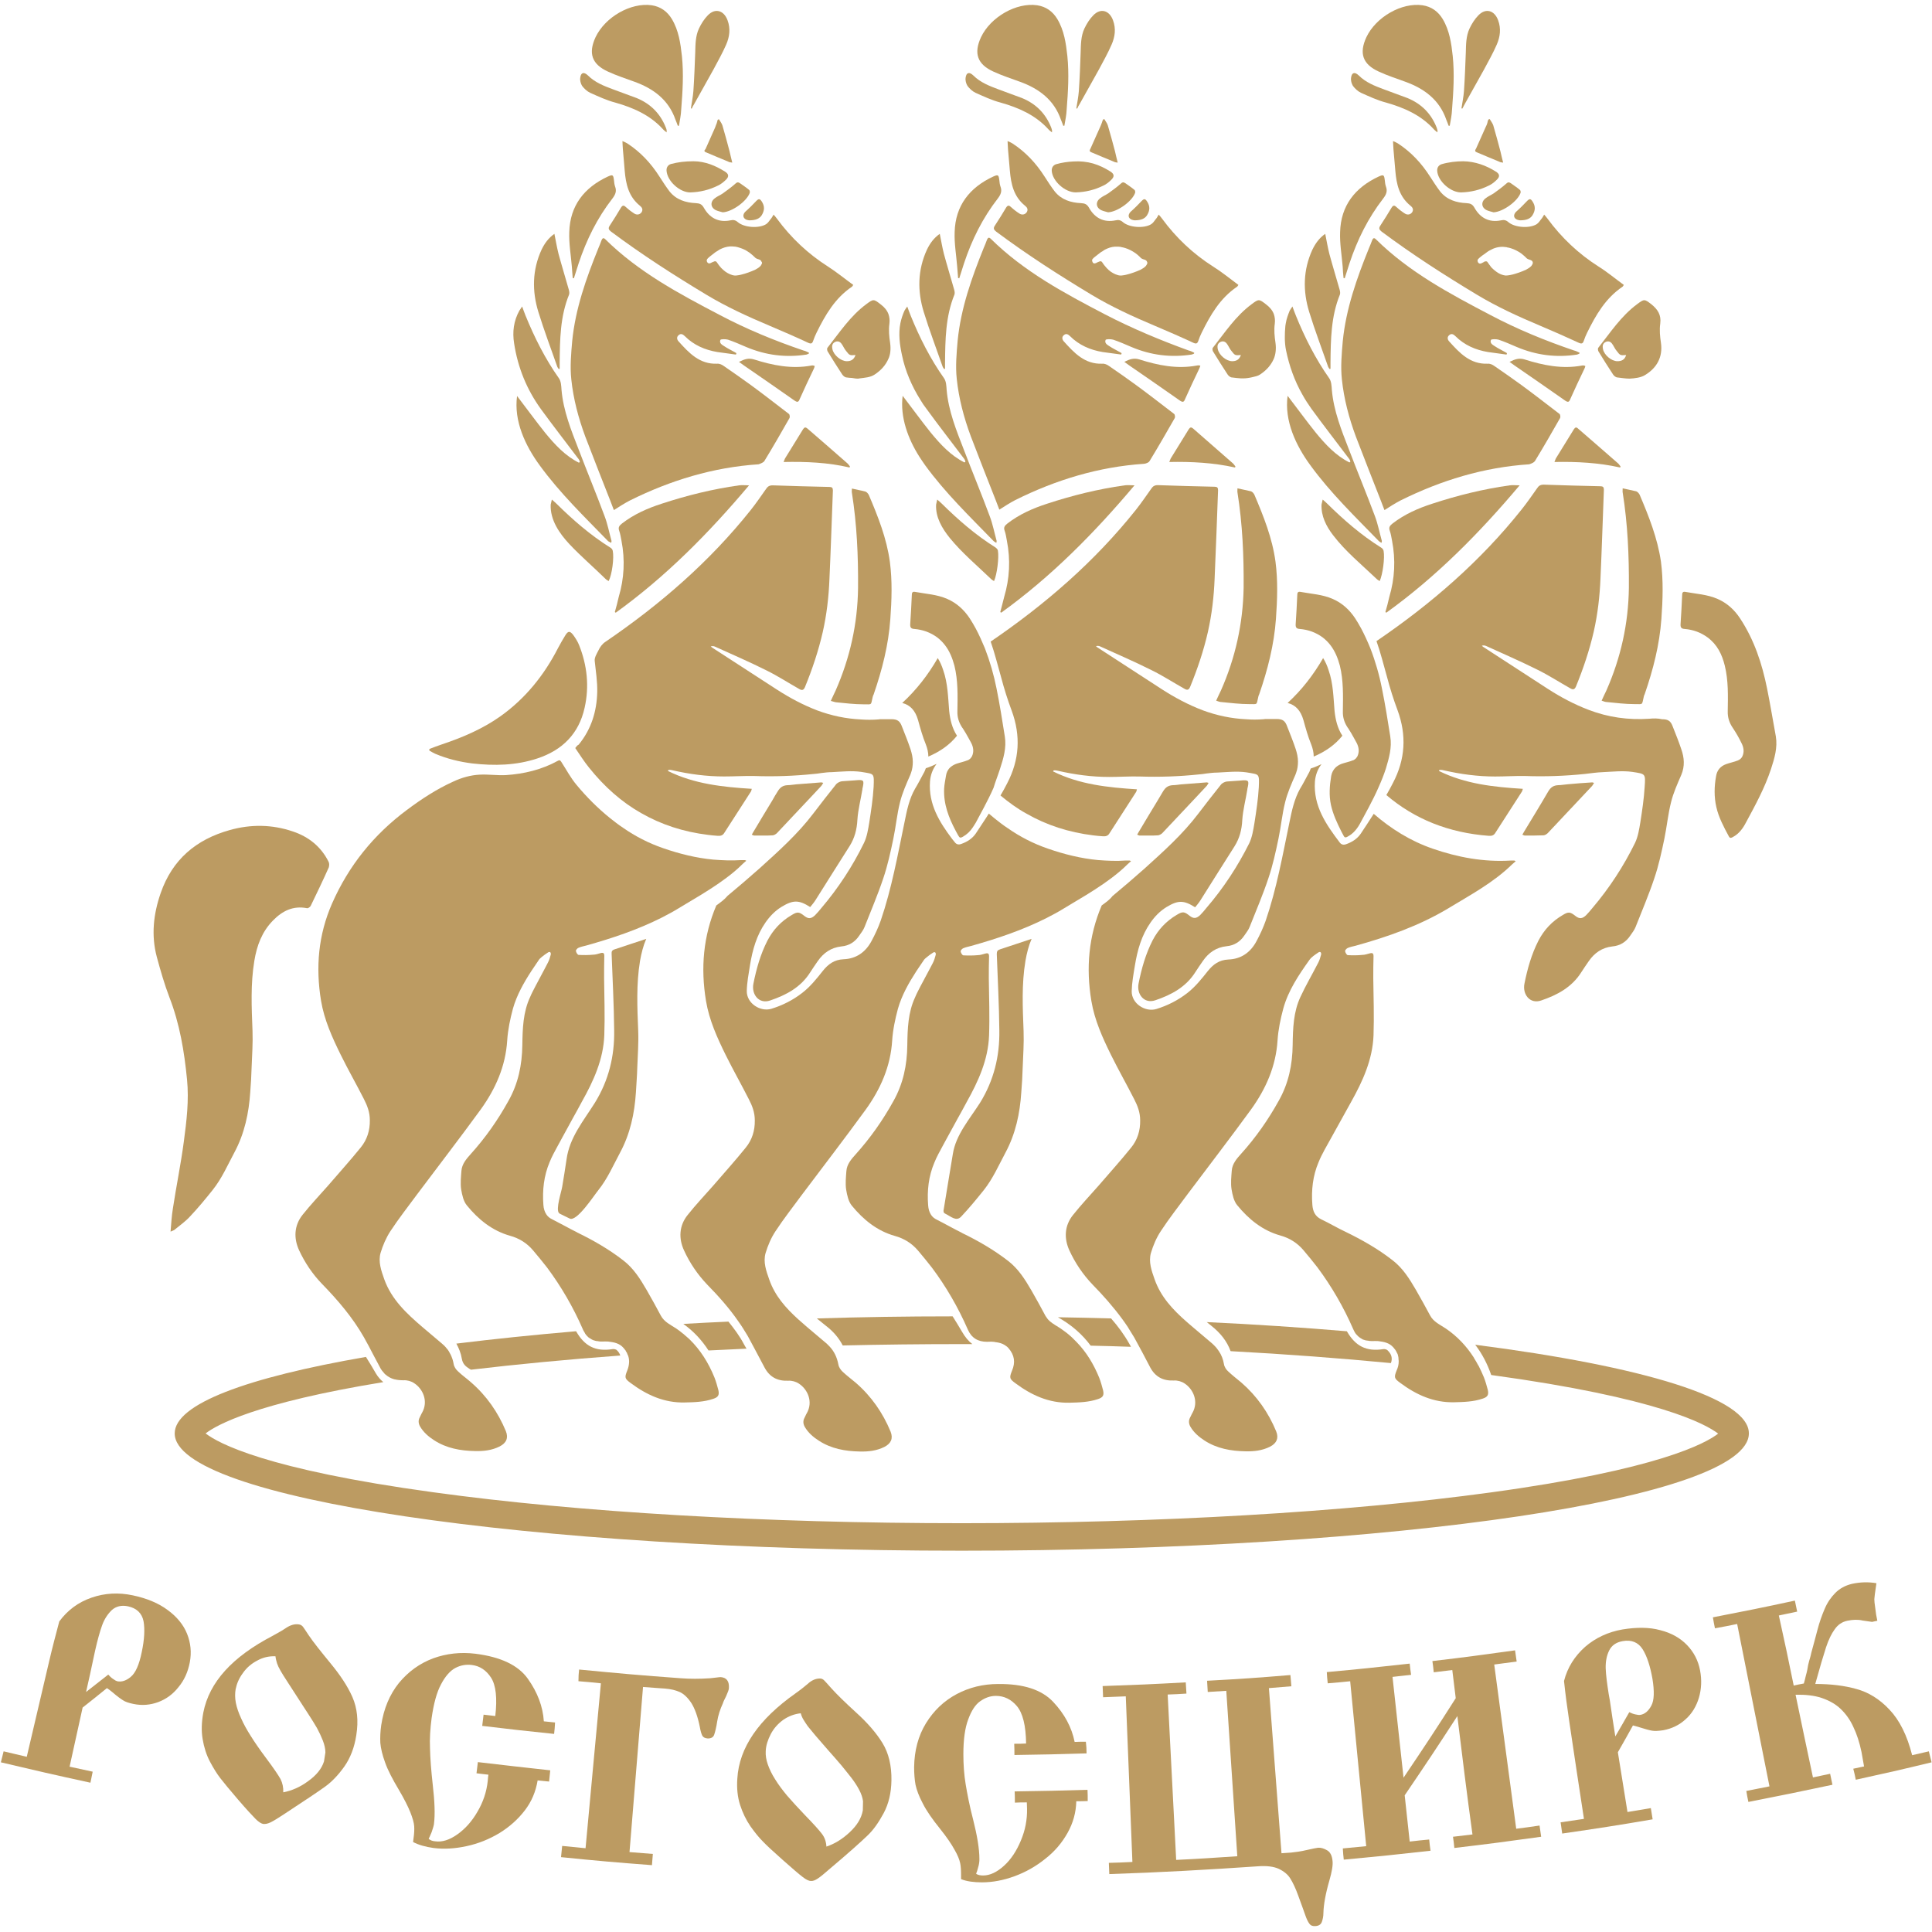 <svg width="47" height="47" viewBox="0 0 47 47" fill="none" xmlns="http://www.w3.org/2000/svg">
<path d="M29.514 6.486C29.023 6.174 28.611 5.784 28.271 5.321C28.249 5.288 28.221 5.26 28.188 5.221C28.16 5.265 28.143 5.304 28.115 5.332C28.082 5.377 28.049 5.427 28.004 5.455C27.831 5.561 27.475 5.538 27.319 5.405C27.263 5.355 27.207 5.343 27.14 5.36C26.845 5.421 26.628 5.299 26.489 5.048C26.439 4.964 26.388 4.948 26.299 4.942C26.049 4.931 25.82 4.859 25.659 4.658C25.569 4.541 25.491 4.418 25.408 4.29C25.202 3.967 24.945 3.694 24.628 3.488C24.595 3.466 24.561 3.454 24.511 3.432C24.517 3.51 24.517 3.571 24.522 3.633C24.539 3.805 24.55 3.978 24.567 4.151C24.595 4.48 24.661 4.781 24.934 5.003C24.985 5.042 25.018 5.093 24.979 5.16C24.934 5.226 24.862 5.232 24.806 5.199C24.734 5.154 24.661 5.098 24.6 5.042C24.55 4.992 24.517 4.987 24.477 5.048C24.388 5.199 24.294 5.349 24.199 5.494C24.16 5.555 24.177 5.589 24.232 5.633C24.979 6.19 25.759 6.692 26.555 7.171C27.046 7.466 27.558 7.7 28.087 7.923C28.405 8.057 28.723 8.196 29.035 8.341C29.101 8.369 29.129 8.358 29.152 8.291C29.174 8.224 29.202 8.157 29.235 8.09C29.447 7.661 29.681 7.255 30.093 6.976C30.104 6.97 30.11 6.954 30.127 6.931C29.909 6.77 29.72 6.614 29.514 6.486ZM27.898 6.436C27.892 6.441 27.887 6.452 27.881 6.463C27.881 6.469 27.876 6.469 27.87 6.475C27.865 6.48 27.859 6.486 27.854 6.491C27.831 6.514 27.792 6.536 27.742 6.564C27.72 6.575 27.692 6.586 27.664 6.597C27.608 6.619 27.547 6.642 27.491 6.658C27.43 6.675 27.374 6.692 27.324 6.697C27.296 6.703 27.274 6.703 27.252 6.703C27.23 6.703 27.213 6.697 27.191 6.692C27.152 6.681 27.113 6.664 27.074 6.642C27.001 6.603 26.934 6.541 26.873 6.463C26.856 6.447 26.845 6.424 26.828 6.402C26.812 6.374 26.801 6.363 26.784 6.358C26.767 6.352 26.75 6.358 26.728 6.369C26.717 6.374 26.706 6.38 26.689 6.385C26.684 6.391 26.678 6.391 26.667 6.397C26.656 6.402 26.639 6.408 26.628 6.408C26.617 6.408 26.611 6.408 26.6 6.402C26.589 6.397 26.583 6.385 26.578 6.374C26.561 6.341 26.567 6.319 26.578 6.302C26.583 6.296 26.589 6.291 26.595 6.285C26.6 6.28 26.606 6.274 26.611 6.268C26.622 6.257 26.634 6.252 26.645 6.241C26.684 6.207 26.728 6.179 26.767 6.146C26.784 6.135 26.795 6.123 26.812 6.118C26.856 6.084 26.895 6.062 26.94 6.045C27.018 6.012 27.102 5.995 27.18 6.001C27.207 6.001 27.23 6.001 27.257 6.006C27.263 6.006 27.269 6.006 27.28 6.012C27.313 6.018 27.341 6.023 27.374 6.034C27.464 6.062 27.547 6.107 27.62 6.157C27.636 6.168 27.653 6.185 27.67 6.196C27.703 6.224 27.731 6.252 27.759 6.28C27.764 6.285 27.77 6.285 27.776 6.291C27.792 6.302 27.814 6.307 27.831 6.313C27.876 6.324 27.898 6.346 27.904 6.369C27.915 6.385 27.915 6.408 27.898 6.436Z" fill="#BC9B62"/>
<path d="M40.121 17.485C39.614 17.519 39.124 17.452 38.645 17.268C38.294 17.134 37.971 16.962 37.659 16.761C37.135 16.421 36.612 16.081 36.088 15.741C36.071 15.73 36.06 15.719 36.049 15.708C36.088 15.697 36.121 15.702 36.149 15.713C36.567 15.903 36.99 16.087 37.403 16.293C37.676 16.427 37.932 16.594 38.199 16.744C38.266 16.783 38.305 16.778 38.339 16.7C38.517 16.265 38.667 15.819 38.773 15.357C38.868 14.933 38.918 14.504 38.935 14.07C38.968 13.351 38.99 12.632 39.018 11.913C39.018 11.852 38.996 11.829 38.935 11.829C38.472 11.818 38.01 11.807 37.553 11.79C37.475 11.79 37.431 11.818 37.392 11.88C37.269 12.052 37.152 12.225 37.018 12.392C36.016 13.652 34.812 14.694 33.486 15.596C33.587 15.88 33.659 16.176 33.743 16.471C33.815 16.744 33.899 17.012 33.999 17.279C34.222 17.887 34.188 18.472 33.887 19.046C33.837 19.146 33.782 19.246 33.726 19.341C34.417 19.931 35.247 20.26 36.216 20.333C36.283 20.338 36.339 20.327 36.378 20.26C36.595 19.926 36.807 19.592 37.024 19.257C37.035 19.241 37.035 19.224 37.046 19.19C36.339 19.146 35.648 19.073 35.007 18.756C35.007 18.75 35.013 18.739 35.013 18.733C35.024 18.733 35.035 18.728 35.046 18.728C35.069 18.728 35.096 18.733 35.119 18.739C35.531 18.834 35.949 18.89 36.372 18.89C36.617 18.89 36.862 18.873 37.108 18.878C37.592 18.895 38.077 18.878 38.556 18.828C38.701 18.811 38.851 18.789 38.996 18.784C39.236 18.773 39.475 18.745 39.709 18.778C40.032 18.828 40.032 18.817 40.01 19.14C39.993 19.43 39.949 19.72 39.904 20.009C39.876 20.177 39.848 20.355 39.776 20.505C39.497 21.074 39.152 21.603 38.74 22.088C38.69 22.149 38.639 22.21 38.584 22.266C38.489 22.355 38.422 22.355 38.333 22.288C38.199 22.183 38.16 22.172 38.016 22.261C37.759 22.411 37.564 22.617 37.425 22.885C37.258 23.213 37.158 23.565 37.085 23.932C37.035 24.183 37.213 24.434 37.492 24.339C37.887 24.205 38.238 24.016 38.467 23.654C38.528 23.559 38.589 23.47 38.651 23.381C38.79 23.18 38.974 23.052 39.224 23.024C39.414 23.007 39.559 22.913 39.659 22.762C39.703 22.695 39.759 22.628 39.787 22.556C39.943 22.16 40.11 21.77 40.244 21.369C40.35 21.057 40.422 20.728 40.489 20.405C40.55 20.11 40.578 19.809 40.651 19.519C40.706 19.291 40.807 19.068 40.901 18.851C40.99 18.639 40.974 18.433 40.901 18.226C40.84 18.043 40.768 17.864 40.695 17.68C40.645 17.541 40.584 17.497 40.433 17.497C40.333 17.474 40.227 17.474 40.121 17.485Z" fill="#BC9B62"/>
<path d="M37.34 11.217C37.552 10.871 37.753 10.52 37.953 10.169C37.964 10.147 37.959 10.085 37.937 10.069C37.63 9.835 37.324 9.595 37.012 9.367C36.794 9.211 36.577 9.055 36.354 8.904C36.31 8.871 36.249 8.843 36.193 8.848C35.764 8.865 35.508 8.587 35.251 8.302C35.212 8.258 35.201 8.196 35.257 8.152C35.307 8.107 35.357 8.13 35.402 8.174C35.625 8.397 35.898 8.514 36.198 8.564C36.349 8.587 36.499 8.603 36.65 8.626C36.655 8.614 36.655 8.603 36.661 8.592C36.633 8.575 36.611 8.559 36.583 8.547C36.516 8.508 36.444 8.475 36.377 8.43C36.315 8.391 36.237 8.352 36.271 8.269C36.282 8.247 36.399 8.247 36.455 8.263C36.605 8.313 36.755 8.38 36.9 8.442C37.374 8.642 37.859 8.704 38.365 8.626C38.388 8.62 38.404 8.609 38.421 8.603C38.421 8.598 38.427 8.587 38.427 8.581C38.382 8.559 38.338 8.536 38.288 8.525C37.586 8.286 36.906 8.007 36.254 7.662C35.263 7.143 34.282 6.62 33.474 5.823C33.424 5.773 33.402 5.795 33.38 5.845C33.357 5.912 33.329 5.973 33.302 6.04C33.006 6.77 32.745 7.511 32.666 8.297C32.639 8.603 32.611 8.921 32.644 9.227C32.694 9.707 32.817 10.169 32.984 10.62C33.185 11.144 33.391 11.668 33.597 12.192C33.625 12.259 33.647 12.331 33.68 12.409C33.753 12.364 33.814 12.325 33.875 12.286C33.942 12.247 34.004 12.208 34.07 12.175C35.056 11.685 36.098 11.367 37.201 11.295C37.257 11.278 37.318 11.25 37.34 11.217Z" fill="#BC9B62"/>
<path d="M24.249 23.208C24.271 23.827 24.305 24.445 24.311 25.064C24.322 25.693 24.177 26.284 23.843 26.825C23.592 27.22 23.252 27.605 23.18 28.073C23.107 28.524 23.029 28.975 22.957 29.427C22.951 29.449 22.951 29.477 22.962 29.499C22.974 29.516 22.99 29.521 23.007 29.532C23.135 29.594 23.263 29.722 23.38 29.599C23.575 29.393 23.753 29.176 23.932 28.953C24.154 28.674 24.294 28.351 24.461 28.039C24.706 27.582 24.812 27.086 24.845 26.574C24.862 26.373 24.873 26.172 24.879 25.972C24.89 25.677 24.912 25.381 24.901 25.086C24.879 24.512 24.851 23.944 24.946 23.375C24.979 23.186 25.024 23.008 25.096 22.84C24.845 22.924 24.589 23.008 24.338 23.091C24.266 23.113 24.249 23.141 24.249 23.208Z" fill="#BC9B62"/>
<path d="M42.989 16.755C42.867 16.148 42.677 15.569 42.332 15.045C42.193 14.833 42.014 14.671 41.786 14.571C41.535 14.46 41.262 14.448 40.995 14.398C40.934 14.387 40.922 14.426 40.922 14.476C40.911 14.71 40.9 14.944 40.883 15.184C40.878 15.268 40.906 15.296 40.984 15.301C41.19 15.318 41.374 15.385 41.541 15.507C41.775 15.68 41.892 15.92 41.959 16.193C42.048 16.555 42.037 16.928 42.031 17.302C42.026 17.452 42.07 17.586 42.154 17.708C42.232 17.825 42.304 17.948 42.365 18.076C42.421 18.182 42.438 18.299 42.382 18.41C42.36 18.449 42.321 18.483 42.276 18.5C42.181 18.538 42.087 18.555 41.992 18.589C41.853 18.639 41.769 18.739 41.747 18.884C41.702 19.129 41.697 19.386 41.753 19.631C41.808 19.881 41.936 20.121 42.059 20.349C42.087 20.4 42.12 20.383 42.159 20.361C42.304 20.283 42.399 20.154 42.471 20.015C42.7 19.592 42.934 19.163 43.084 18.706C43.168 18.449 43.246 18.188 43.201 17.914C43.129 17.524 43.067 17.14 42.989 16.755Z" fill="#BC9B62"/>
<path d="M32.656 17.898C32.539 17.719 32.489 17.513 32.466 17.296C32.438 16.962 32.433 16.622 32.321 16.304C32.288 16.198 32.243 16.098 32.188 16.009C31.954 16.416 31.67 16.783 31.324 17.101C31.519 17.151 31.642 17.285 31.709 17.519C31.764 17.719 31.82 17.92 31.898 18.11C31.937 18.21 31.959 18.31 31.959 18.405C32.249 18.282 32.483 18.115 32.656 17.898Z" fill="#BC9B62"/>
<path d="M39.888 12.036C39.871 12.002 39.837 11.963 39.804 11.952C39.698 11.925 39.592 11.908 39.475 11.88C39.475 11.93 39.47 11.958 39.475 11.98C39.598 12.749 39.631 13.524 39.626 14.298C39.615 15.168 39.431 15.998 39.08 16.795C39.041 16.878 39.002 16.956 38.963 17.045C39.013 17.062 39.052 17.079 39.091 17.079C39.314 17.101 39.542 17.129 39.765 17.129C39.982 17.129 39.938 17.157 39.988 16.951C39.993 16.928 39.999 16.906 40.01 16.889C40.216 16.293 40.372 15.686 40.417 15.056C40.45 14.594 40.467 14.126 40.406 13.663C40.322 13.089 40.111 12.56 39.888 12.036Z" fill="#BC9B62"/>
<path d="M33.703 14.889C33.709 14.894 33.72 14.9 33.725 14.905C34.94 14.03 35.987 12.972 36.968 11.807C36.867 11.807 36.801 11.796 36.728 11.807C36.087 11.896 35.458 12.052 34.845 12.253C34.5 12.364 34.171 12.509 33.881 12.732C33.82 12.782 33.776 12.821 33.809 12.911C33.837 12.989 33.848 13.072 33.865 13.156C33.954 13.618 33.931 14.075 33.798 14.521C33.77 14.649 33.737 14.772 33.703 14.889Z" fill="#BC9B62"/>
<path d="M31.28 7.862C31.274 7.885 31.274 7.907 31.269 7.929C31.252 8.119 31.246 8.33 31.285 8.52C31.363 8.899 31.491 9.261 31.681 9.595C31.748 9.718 31.826 9.835 31.904 9.946C32.205 10.359 32.522 10.765 32.828 11.172C32.84 11.189 32.845 11.211 32.851 11.233C32.845 11.239 32.834 11.245 32.828 11.25C32.494 11.083 32.243 10.81 32.01 10.526C31.781 10.242 31.564 9.941 31.324 9.629C31.241 10.236 31.525 10.838 31.876 11.317C32.366 11.991 32.962 12.565 33.542 13.162C33.558 13.178 33.581 13.189 33.608 13.206C33.614 13.178 33.62 13.162 33.614 13.15C33.558 12.95 33.519 12.744 33.447 12.554C33.246 12.014 33.023 11.479 32.817 10.938C32.633 10.464 32.444 9.996 32.4 9.484C32.394 9.389 32.388 9.278 32.338 9.205C32.004 8.732 31.742 8.213 31.525 7.678C31.497 7.612 31.475 7.545 31.441 7.456C31.408 7.506 31.391 7.528 31.375 7.556C31.335 7.656 31.297 7.756 31.28 7.862Z" fill="#BC9B62"/>
<path d="M35.241 3.059C35.252 3.059 35.257 3.059 35.268 3.059C35.291 2.925 35.319 2.797 35.324 2.663C35.358 2.229 35.385 1.8 35.341 1.365C35.307 1.053 35.263 0.741 35.096 0.462C34.984 0.278 34.823 0.161 34.605 0.128C34.099 0.056 33.475 0.412 33.241 0.903C33.057 1.298 33.151 1.566 33.547 1.744C33.753 1.839 33.976 1.911 34.188 1.989C34.65 2.156 35.018 2.429 35.185 2.914C35.207 2.964 35.224 3.014 35.241 3.059Z" fill="#BC9B62"/>
<path d="M32.311 8.926C32.317 8.943 32.334 8.96 32.345 8.977C32.35 8.977 32.356 8.977 32.367 8.971C32.367 8.921 32.367 8.876 32.367 8.826C32.373 8.263 32.378 7.701 32.596 7.166C32.607 7.132 32.601 7.088 32.59 7.049C32.506 6.753 32.417 6.463 32.339 6.174C32.3 6.018 32.272 5.856 32.239 5.689C32.094 5.789 32 5.923 31.927 6.073C31.699 6.569 31.693 7.082 31.849 7.589C31.988 8.04 32.156 8.481 32.311 8.926Z" fill="#BC9B62"/>
<path d="M32.685 6.765C32.696 6.765 32.702 6.765 32.713 6.77C32.752 6.648 32.791 6.525 32.83 6.403C33.019 5.834 33.281 5.305 33.648 4.831C33.721 4.736 33.76 4.653 33.715 4.536C33.699 4.491 33.693 4.436 33.688 4.385C33.671 4.252 33.66 4.241 33.537 4.296C32.963 4.564 32.618 5.004 32.601 5.645C32.59 5.923 32.64 6.202 32.663 6.481C32.668 6.575 32.674 6.67 32.685 6.765Z" fill="#BC9B62"/>
<path d="M35.631 2.535C35.787 2.251 35.948 1.973 36.104 1.688C36.21 1.488 36.322 1.293 36.411 1.087C36.494 0.897 36.522 0.697 36.444 0.49C36.355 0.251 36.143 0.189 35.965 0.373C35.876 0.463 35.803 0.58 35.748 0.697C35.664 0.88 35.664 1.081 35.659 1.276C35.647 1.588 35.636 1.9 35.614 2.218C35.603 2.357 35.575 2.496 35.553 2.636C35.558 2.636 35.564 2.641 35.575 2.641C35.597 2.602 35.614 2.569 35.631 2.535Z" fill="#BC9B62"/>
<path d="M33.659 13.401C33.653 13.368 33.625 13.334 33.592 13.317C33.113 13.017 32.69 12.649 32.288 12.253C32.261 12.225 32.227 12.197 32.177 12.153C32.166 12.209 32.155 12.242 32.149 12.275C32.138 12.554 32.261 12.799 32.428 13.017C32.728 13.412 33.13 13.741 33.492 14.086C33.514 14.109 33.542 14.12 33.564 14.136C33.637 13.975 33.692 13.574 33.659 13.401Z" fill="#BC9B62"/>
<path d="M38.138 19.079C38.06 19.084 37.982 19.101 37.904 19.101C37.793 19.107 37.726 19.151 37.665 19.252C37.475 19.58 37.275 19.904 37.08 20.227C37.069 20.249 37.052 20.271 37.035 20.305C37.063 20.316 37.08 20.327 37.096 20.327C37.247 20.327 37.397 20.327 37.548 20.321C37.581 20.321 37.626 20.294 37.654 20.266C38.01 19.887 38.367 19.508 38.723 19.129C38.745 19.107 38.757 19.079 38.779 19.045C38.751 19.04 38.734 19.029 38.723 19.034C38.523 19.045 38.333 19.062 38.138 19.079Z" fill="#BC9B62"/>
<path d="M35.543 4.681C35.782 4.675 36.011 4.619 36.222 4.513C36.295 4.48 36.362 4.424 36.417 4.369C36.495 4.291 36.479 4.229 36.389 4.174C36.15 4.023 35.883 3.928 35.598 3.923C35.426 3.923 35.236 3.945 35.069 3.995C35.002 4.018 34.958 4.073 34.963 4.157C34.98 4.408 35.286 4.681 35.543 4.681Z" fill="#BC9B62"/>
<path d="M38.483 8.893C38.004 8.982 37.542 8.888 37.085 8.743C36.957 8.704 36.856 8.737 36.723 8.804C36.773 8.837 36.806 8.865 36.84 8.888C37.252 9.172 37.664 9.456 38.076 9.746C38.143 9.79 38.171 9.785 38.199 9.712C38.31 9.461 38.427 9.216 38.544 8.971C38.556 8.949 38.561 8.927 38.567 8.904C38.55 8.899 38.544 8.893 38.533 8.893C38.522 8.888 38.505 8.888 38.483 8.893Z" fill="#BC9B62"/>
<path d="M38.288 10.442C38.143 10.682 37.993 10.916 37.848 11.155C37.837 11.178 37.831 11.2 37.815 11.239C38.36 11.228 38.89 11.256 39.413 11.373C39.419 11.367 39.419 11.356 39.424 11.351C39.408 11.328 39.391 11.3 39.369 11.278C39.046 10.994 38.717 10.71 38.388 10.425C38.349 10.386 38.321 10.392 38.288 10.442Z" fill="#BC9B62"/>
<path d="M34.952 3.109C34.818 2.764 34.578 2.524 34.239 2.385C34.049 2.312 33.854 2.246 33.665 2.173C33.442 2.09 33.225 2.006 33.052 1.833C32.957 1.744 32.885 1.761 32.868 1.889C32.857 1.956 32.879 2.034 32.913 2.09C32.963 2.156 33.035 2.223 33.108 2.257C33.308 2.346 33.509 2.441 33.721 2.496C34.155 2.619 34.562 2.797 34.874 3.137C34.896 3.165 34.929 3.187 34.968 3.221C34.968 3.187 34.974 3.176 34.968 3.165C34.963 3.154 34.957 3.132 34.952 3.109Z" fill="#BC9B62"/>
<path d="M36.139 4.825C36.022 4.914 36.038 5.054 36.172 5.115C36.222 5.137 36.278 5.149 36.334 5.165C36.562 5.154 36.919 4.898 36.991 4.692C36.997 4.669 36.991 4.63 36.974 4.619C36.902 4.558 36.824 4.508 36.746 4.452C36.702 4.424 36.674 4.435 36.635 4.474C36.54 4.558 36.44 4.63 36.339 4.703C36.273 4.747 36.2 4.775 36.139 4.825Z" fill="#BC9B62"/>
<path d="M35.926 3.705C36.116 3.783 36.305 3.867 36.5 3.945C36.517 3.951 36.539 3.951 36.567 3.956C36.539 3.856 36.523 3.767 36.5 3.678C36.445 3.471 36.389 3.26 36.328 3.053C36.311 2.998 36.272 2.953 36.244 2.903C36.244 2.903 36.244 2.903 36.238 2.897H36.233C36.227 2.897 36.222 2.903 36.216 2.903C36.194 2.92 36.188 2.97 36.183 2.992C36.172 3.026 36.16 3.059 36.144 3.087C36.066 3.26 35.988 3.438 35.91 3.611C35.882 3.655 35.871 3.683 35.926 3.705Z" fill="#BC9B62"/>
<path d="M36.907 5.344C36.935 5.355 36.974 5.36 36.98 5.36C37.141 5.36 37.23 5.316 37.28 5.238C37.353 5.121 37.358 5.015 37.28 4.898C37.236 4.831 37.208 4.831 37.152 4.887C37.063 4.981 36.974 5.071 36.879 5.154C36.812 5.227 36.818 5.305 36.907 5.344Z" fill="#BC9B62"/>
<path d="M40.406 8.341C40.383 8.185 40.367 8.029 40.389 7.873C40.417 7.662 40.328 7.528 40.177 7.405C40.004 7.271 39.999 7.271 39.826 7.4C39.436 7.689 39.174 8.091 38.879 8.464C38.868 8.481 38.874 8.525 38.885 8.547C39.002 8.737 39.119 8.926 39.241 9.11C39.264 9.144 39.308 9.183 39.353 9.183C39.447 9.194 39.548 9.211 39.642 9.211C39.765 9.205 39.926 9.188 40.032 9.116C40.3 8.949 40.456 8.692 40.406 8.341ZM39.347 8.787C39.202 8.787 39.024 8.637 38.996 8.492C38.979 8.414 38.99 8.347 39.074 8.313C39.152 8.286 39.202 8.33 39.241 8.397C39.269 8.442 39.291 8.492 39.325 8.531C39.414 8.648 39.414 8.648 39.559 8.637C39.525 8.754 39.447 8.787 39.347 8.787Z" fill="#BC9B62"/>
<path d="M38.891 6.486C38.4 6.174 37.988 5.784 37.648 5.321C37.626 5.288 37.598 5.26 37.565 5.221C37.537 5.265 37.52 5.304 37.492 5.332C37.459 5.377 37.425 5.427 37.381 5.455C37.208 5.561 36.852 5.538 36.696 5.405C36.64 5.355 36.584 5.343 36.517 5.36C36.222 5.421 36.005 5.299 35.866 5.048C35.816 4.964 35.765 4.948 35.676 4.942C35.425 4.931 35.197 4.859 35.035 4.658C34.946 4.541 34.868 4.418 34.785 4.29C34.579 3.967 34.322 3.694 34.005 3.488C33.971 3.466 33.938 3.454 33.888 3.432C33.894 3.51 33.894 3.571 33.899 3.633C33.916 3.805 33.927 3.978 33.944 4.151C33.971 4.48 34.038 4.781 34.311 5.003C34.361 5.042 34.395 5.093 34.356 5.16C34.311 5.226 34.239 5.232 34.183 5.199C34.111 5.154 34.038 5.098 33.977 5.042C33.927 4.992 33.894 4.987 33.855 5.048C33.765 5.199 33.671 5.349 33.576 5.494C33.537 5.555 33.554 5.589 33.609 5.633C34.356 6.19 35.136 6.692 35.932 7.171C36.423 7.466 36.935 7.7 37.465 7.923C37.782 8.057 38.099 8.196 38.411 8.341C38.478 8.369 38.506 8.358 38.529 8.291C38.551 8.224 38.579 8.157 38.612 8.09C38.824 7.661 39.058 7.255 39.47 6.976C39.481 6.97 39.487 6.954 39.503 6.931C39.281 6.77 39.097 6.614 38.891 6.486ZM37.275 6.436C37.27 6.441 37.264 6.452 37.258 6.463C37.253 6.475 37.242 6.48 37.23 6.491C37.208 6.514 37.169 6.536 37.119 6.564C37.097 6.575 37.069 6.586 37.041 6.597C36.985 6.619 36.924 6.642 36.868 6.658C36.779 6.686 36.69 6.703 36.629 6.703C36.568 6.697 36.506 6.675 36.45 6.642C36.395 6.608 36.345 6.569 36.295 6.519C36.278 6.502 36.261 6.486 36.25 6.463C36.233 6.447 36.222 6.424 36.205 6.402C36.189 6.374 36.178 6.363 36.161 6.358C36.155 6.358 36.144 6.358 36.139 6.358C36.127 6.358 36.116 6.363 36.105 6.369C36.105 6.369 36.1 6.369 36.1 6.374C36.088 6.38 36.077 6.385 36.066 6.391C36.061 6.397 36.055 6.397 36.044 6.402C36.033 6.408 36.016 6.413 36.005 6.413C35.988 6.413 35.966 6.402 35.955 6.38C35.938 6.346 35.944 6.324 35.955 6.307C35.96 6.302 35.966 6.296 35.971 6.291C35.977 6.285 35.983 6.28 35.988 6.274C35.999 6.263 36.01 6.257 36.022 6.246C36.049 6.224 36.077 6.202 36.105 6.185C36.133 6.162 36.161 6.146 36.189 6.123C36.211 6.107 36.233 6.096 36.256 6.084C36.278 6.073 36.3 6.062 36.322 6.051C36.428 6.006 36.54 5.995 36.64 6.012C36.645 6.012 36.651 6.012 36.662 6.018C36.696 6.023 36.724 6.029 36.757 6.04C36.846 6.068 36.93 6.112 37.002 6.162C37.019 6.174 37.035 6.19 37.052 6.202C37.086 6.229 37.114 6.257 37.141 6.285C37.147 6.291 37.153 6.291 37.158 6.296C37.175 6.307 37.197 6.313 37.214 6.319C37.225 6.324 37.236 6.324 37.242 6.33C37.27 6.341 37.281 6.358 37.286 6.374C37.286 6.38 37.292 6.385 37.286 6.397C37.292 6.402 37.286 6.419 37.275 6.436Z" fill="#BC9B62"/>
<path d="M29.353 22.082C29.303 22.144 29.253 22.205 29.197 22.261C29.102 22.35 29.035 22.35 28.946 22.283C28.813 22.177 28.774 22.166 28.629 22.255C28.372 22.406 28.177 22.612 28.038 22.879C27.871 23.208 27.771 23.559 27.698 23.927C27.648 24.178 27.827 24.428 28.105 24.334C28.501 24.2 28.852 24.01 29.08 23.648C29.141 23.553 29.203 23.464 29.264 23.375C29.403 23.175 29.587 23.046 29.838 23.019C30.027 23.002 30.172 22.907 30.272 22.757C30.317 22.69 30.372 22.623 30.4 22.55C30.556 22.155 30.724 21.765 30.857 21.364C30.963 21.052 31.035 20.723 31.102 20.4C31.164 20.104 31.191 19.803 31.264 19.514C31.32 19.285 31.42 19.062 31.515 18.845C31.52 18.828 31.526 18.817 31.531 18.8C31.565 18.711 31.576 18.617 31.576 18.527C31.576 18.427 31.553 18.321 31.52 18.221C31.459 18.037 31.386 17.859 31.314 17.675C31.264 17.535 31.203 17.491 31.052 17.491C30.974 17.491 30.896 17.491 30.824 17.491C30.796 17.491 30.762 17.491 30.735 17.497C30.59 17.508 30.451 17.508 30.311 17.497C29.955 17.48 29.604 17.407 29.258 17.279C28.907 17.145 28.584 16.973 28.272 16.772C27.749 16.432 27.225 16.092 26.701 15.752C26.684 15.741 26.673 15.73 26.662 15.719C26.701 15.708 26.735 15.713 26.762 15.725C27.18 15.914 27.604 16.098 28.016 16.304C28.289 16.438 28.545 16.605 28.813 16.755C28.88 16.794 28.919 16.789 28.952 16.711C29.13 16.276 29.281 15.831 29.386 15.368C29.481 14.944 29.531 14.515 29.548 14.081C29.581 13.362 29.604 12.643 29.632 11.924C29.632 11.863 29.609 11.841 29.548 11.841C29.086 11.83 28.623 11.819 28.166 11.802C28.088 11.802 28.044 11.83 28.005 11.891C27.882 12.064 27.765 12.236 27.632 12.404C26.629 13.663 25.425 14.705 24.1 15.608C24.2 15.892 24.272 16.187 24.356 16.482C24.428 16.755 24.512 17.023 24.612 17.29C24.835 17.898 24.802 18.483 24.501 19.057C24.451 19.157 24.395 19.257 24.339 19.352C24.54 19.519 24.746 19.67 24.969 19.792C25.453 20.071 25.999 20.249 26.595 20.322C26.673 20.333 26.751 20.338 26.829 20.344C26.896 20.349 26.952 20.338 26.991 20.271C27.208 19.937 27.42 19.603 27.637 19.268C27.648 19.252 27.648 19.235 27.659 19.202C26.952 19.157 26.261 19.085 25.62 18.767C25.62 18.761 25.626 18.75 25.626 18.745C25.637 18.745 25.648 18.739 25.66 18.739C25.682 18.739 25.71 18.745 25.732 18.75C26.144 18.845 26.562 18.901 26.985 18.901C27.23 18.901 27.476 18.884 27.721 18.89C28.205 18.906 28.69 18.89 29.169 18.839C29.23 18.834 29.286 18.828 29.347 18.817C29.437 18.806 29.52 18.795 29.609 18.795C29.849 18.784 30.088 18.756 30.322 18.789C30.484 18.817 30.567 18.823 30.601 18.867C30.634 18.912 30.629 18.99 30.623 19.151C30.607 19.441 30.562 19.731 30.517 20.021C30.489 20.188 30.462 20.366 30.389 20.517C30.111 21.074 29.765 21.603 29.353 22.082Z" fill="#BC9B62"/>
<path d="M26.885 7.65C25.893 7.132 24.913 6.608 24.105 5.811C24.055 5.761 24.033 5.784 24.01 5.834C23.988 5.901 23.96 5.962 23.932 6.029C23.637 6.759 23.375 7.5 23.297 8.286C23.27 8.592 23.242 8.91 23.275 9.216C23.325 9.695 23.448 10.158 23.615 10.609C23.815 11.133 24.021 11.657 24.228 12.181C24.256 12.247 24.278 12.32 24.311 12.398C24.384 12.353 24.445 12.314 24.506 12.275C24.573 12.236 24.634 12.197 24.701 12.164C25.687 11.673 26.729 11.356 27.832 11.283C27.877 11.278 27.944 11.255 27.966 11.216C28.177 10.871 28.378 10.52 28.579 10.169C28.59 10.147 28.584 10.085 28.562 10.069C28.256 9.835 27.949 9.595 27.637 9.367C27.42 9.211 27.203 9.054 26.98 8.904C26.935 8.871 26.874 8.843 26.818 8.848C26.389 8.865 26.133 8.586 25.877 8.302C25.838 8.258 25.826 8.196 25.882 8.152C25.932 8.107 25.983 8.13 26.027 8.174C26.25 8.397 26.523 8.514 26.824 8.564C26.974 8.586 27.125 8.603 27.275 8.625C27.281 8.614 27.281 8.603 27.286 8.592C27.258 8.575 27.236 8.559 27.208 8.547C27.141 8.508 27.069 8.475 27.002 8.43C26.941 8.391 26.863 8.352 26.896 8.269C26.907 8.247 27.024 8.247 27.08 8.263C27.23 8.313 27.381 8.38 27.526 8.442C27.999 8.642 28.484 8.703 28.991 8.625C29.013 8.62 29.03 8.609 29.047 8.603C29.047 8.598 29.052 8.586 29.052 8.581C29.008 8.559 28.963 8.536 28.913 8.525C28.222 8.274 27.542 7.99 26.885 7.65Z" fill="#BC9B62"/>
<path d="M14.879 23.208C14.902 23.827 14.935 24.445 14.941 25.064C14.952 25.693 14.807 26.284 14.473 26.825C14.194 27.27 13.854 27.671 13.782 28.206C13.748 28.429 13.715 28.652 13.676 28.875C13.659 28.986 13.514 29.416 13.598 29.51C13.609 29.521 13.626 29.532 13.643 29.538C13.715 29.572 13.787 29.611 13.86 29.644C14.033 29.728 14.45 29.081 14.556 28.953C14.779 28.674 14.918 28.351 15.085 28.039C15.331 27.582 15.437 27.086 15.47 26.574C15.481 26.373 15.498 26.172 15.503 25.972C15.514 25.677 15.537 25.381 15.526 25.086C15.503 24.512 15.476 23.944 15.57 23.375C15.604 23.186 15.648 23.008 15.721 22.84C15.47 22.924 15.214 23.008 14.963 23.091C14.89 23.113 14.874 23.141 14.879 23.208Z" fill="#BC9B62"/>
<path d="M33.821 17.915C33.76 17.53 33.699 17.14 33.62 16.755C33.554 16.416 33.459 16.087 33.336 15.769C33.27 15.608 33.197 15.446 33.114 15.29C33.069 15.206 33.019 15.123 32.969 15.045C32.829 14.833 32.651 14.671 32.423 14.571C32.172 14.46 31.899 14.448 31.632 14.398C31.57 14.387 31.559 14.426 31.559 14.476C31.548 14.71 31.537 14.944 31.52 15.184C31.515 15.268 31.543 15.296 31.62 15.301C31.827 15.318 32.011 15.385 32.178 15.507C32.25 15.563 32.317 15.63 32.367 15.697C32.478 15.842 32.545 16.009 32.595 16.193C32.684 16.555 32.673 16.928 32.668 17.302C32.662 17.452 32.707 17.586 32.79 17.708L32.796 17.714C32.846 17.792 32.896 17.875 32.941 17.959C32.963 17.998 32.98 18.032 33.002 18.07C33.058 18.176 33.075 18.293 33.019 18.405C33.002 18.433 32.98 18.46 32.952 18.477C32.941 18.483 32.93 18.494 32.919 18.494C32.824 18.533 32.729 18.55 32.634 18.583C32.579 18.605 32.534 18.633 32.495 18.667C32.439 18.722 32.4 18.789 32.384 18.878C32.345 19.113 32.328 19.352 32.378 19.581C32.428 19.809 32.529 20.026 32.634 20.233C32.651 20.266 32.673 20.305 32.69 20.338C32.718 20.389 32.751 20.372 32.79 20.349C32.935 20.271 33.03 20.143 33.102 20.004C33.169 19.881 33.23 19.764 33.297 19.642C33.381 19.48 33.465 19.319 33.537 19.151C33.604 19.001 33.665 18.851 33.715 18.695C33.788 18.449 33.866 18.188 33.821 17.915Z" fill="#BC9B62"/>
<path d="M23.281 17.898C23.164 17.719 23.114 17.513 23.091 17.296C23.063 16.962 23.058 16.622 22.946 16.304C22.913 16.198 22.868 16.098 22.813 16.009C22.579 16.416 22.295 16.783 21.949 17.101C22.144 17.151 22.267 17.285 22.334 17.519C22.389 17.719 22.445 17.92 22.523 18.11C22.562 18.21 22.584 18.31 22.584 18.405C22.874 18.282 23.108 18.115 23.281 17.898Z" fill="#BC9B62"/>
<path d="M29.703 16.795C29.664 16.878 29.625 16.956 29.586 17.045C29.636 17.062 29.675 17.079 29.714 17.079C29.937 17.101 30.165 17.129 30.388 17.129C30.605 17.129 30.561 17.157 30.611 16.951C30.617 16.928 30.622 16.906 30.633 16.889C30.839 16.293 30.995 15.686 31.04 15.056C31.073 14.594 31.09 14.126 31.029 13.663C30.951 13.089 30.739 12.56 30.516 12.036C30.5 12.002 30.466 11.963 30.433 11.952C30.327 11.925 30.221 11.908 30.104 11.88C30.104 11.93 30.099 11.958 30.104 11.98C30.227 12.749 30.26 13.524 30.254 14.298C30.238 15.168 30.054 16.003 29.703 16.795Z" fill="#BC9B62"/>
<path d="M24.334 14.889C24.34 14.894 24.351 14.9 24.356 14.905C25.571 14.03 26.618 12.972 27.599 11.807C27.498 11.807 27.431 11.796 27.359 11.807C26.718 11.896 26.089 12.052 25.476 12.253C25.131 12.364 24.802 12.509 24.512 12.732C24.451 12.782 24.406 12.821 24.44 12.911C24.468 12.989 24.479 13.072 24.495 13.156C24.585 13.618 24.562 14.075 24.429 14.521C24.395 14.649 24.367 14.772 24.334 14.889Z" fill="#BC9B62"/>
<path d="M21.904 7.862C21.853 8.119 21.887 8.386 21.942 8.637C22.02 9.021 22.182 9.395 22.388 9.723C22.433 9.801 22.483 9.874 22.539 9.946C22.839 10.359 23.157 10.765 23.463 11.172C23.474 11.189 23.48 11.211 23.486 11.233C23.48 11.239 23.469 11.245 23.463 11.25C23.129 11.083 22.878 10.81 22.644 10.526C22.416 10.242 22.199 9.941 21.959 9.629C21.892 10.147 22.093 10.682 22.366 11.111C22.41 11.183 22.461 11.25 22.505 11.317C22.995 11.991 23.591 12.565 24.171 13.162C24.188 13.178 24.21 13.189 24.238 13.206C24.243 13.178 24.249 13.162 24.243 13.15C24.188 12.95 24.149 12.744 24.076 12.554C23.876 12.014 23.653 11.479 23.447 10.938C23.263 10.464 23.073 9.996 23.029 9.484C23.023 9.389 23.018 9.278 22.968 9.205C22.633 8.732 22.371 8.213 22.154 7.678C22.126 7.612 22.104 7.545 22.071 7.456C22.037 7.506 22.02 7.528 22.004 7.556C21.959 7.656 21.926 7.756 21.904 7.862Z" fill="#BC9B62"/>
<path d="M25.866 3.059C25.877 3.059 25.882 3.059 25.893 3.059C25.916 2.925 25.944 2.797 25.949 2.663C25.983 2.229 26.01 1.8 25.966 1.365C25.932 1.053 25.888 0.741 25.721 0.462C25.609 0.278 25.448 0.161 25.23 0.128C24.724 0.056 24.1 0.412 23.866 0.903C23.682 1.298 23.776 1.566 24.172 1.744C24.378 1.839 24.601 1.911 24.813 1.989C25.275 2.156 25.643 2.429 25.81 2.914C25.832 2.964 25.849 3.014 25.866 3.059Z" fill="#BC9B62"/>
<path d="M22.934 8.926C22.94 8.943 22.957 8.96 22.968 8.977C22.974 8.977 22.979 8.977 22.99 8.971C22.99 8.921 22.99 8.876 22.99 8.826C22.996 8.263 23.001 7.701 23.219 7.166C23.23 7.132 23.224 7.088 23.213 7.049C23.13 6.753 23.04 6.463 22.962 6.174C22.923 6.018 22.895 5.856 22.862 5.689C22.717 5.789 22.622 5.923 22.55 6.073C22.322 6.569 22.316 7.082 22.472 7.589C22.611 8.04 22.779 8.481 22.934 8.926Z" fill="#BC9B62"/>
<path d="M23.308 6.765C23.319 6.765 23.325 6.765 23.336 6.77C23.375 6.648 23.414 6.525 23.453 6.403C23.642 5.834 23.904 5.305 24.272 4.831C24.344 4.736 24.383 4.653 24.338 4.536C24.322 4.491 24.316 4.436 24.311 4.385C24.294 4.252 24.283 4.241 24.16 4.296C23.586 4.564 23.241 5.004 23.224 5.645C23.213 5.923 23.263 6.202 23.285 6.481C23.291 6.575 23.302 6.67 23.308 6.765Z" fill="#BC9B62"/>
<path d="M26.262 2.535C26.418 2.251 26.579 1.973 26.735 1.688C26.841 1.488 26.952 1.293 27.041 1.087C27.125 0.897 27.153 0.697 27.075 0.49C26.986 0.251 26.774 0.189 26.596 0.373C26.507 0.463 26.434 0.58 26.379 0.697C26.295 0.88 26.295 1.081 26.289 1.276C26.278 1.588 26.267 1.9 26.245 2.218C26.234 2.357 26.206 2.496 26.184 2.636C26.189 2.636 26.195 2.641 26.206 2.641C26.223 2.602 26.239 2.569 26.262 2.535Z" fill="#BC9B62"/>
<path d="M24.216 13.317C23.736 13.017 23.313 12.649 22.912 12.253C22.884 12.225 22.851 12.197 22.8 12.153C22.789 12.209 22.778 12.242 22.773 12.275C22.756 12.582 22.918 12.855 23.107 13.089C23.402 13.451 23.775 13.763 24.11 14.086C24.132 14.109 24.16 14.12 24.182 14.136C24.255 13.975 24.305 13.568 24.277 13.401C24.277 13.373 24.249 13.34 24.216 13.317Z" fill="#BC9B62"/>
<path d="M28.277 20.266C28.55 19.976 28.823 19.686 29.096 19.396C29.179 19.307 29.263 19.218 29.346 19.129C29.369 19.107 29.38 19.079 29.402 19.045C29.374 19.04 29.358 19.029 29.346 19.034C29.151 19.051 28.962 19.062 28.767 19.079C28.767 19.079 28.767 19.079 28.762 19.079C28.683 19.084 28.611 19.101 28.533 19.101C28.422 19.107 28.355 19.151 28.294 19.252C28.249 19.324 28.21 19.396 28.165 19.469C28.015 19.72 27.859 19.97 27.709 20.227C27.698 20.249 27.681 20.271 27.664 20.305C27.692 20.316 27.709 20.327 27.725 20.327C27.798 20.327 27.87 20.327 27.943 20.327C28.021 20.327 28.099 20.327 28.177 20.321C28.204 20.316 28.249 20.294 28.277 20.266Z" fill="#BC9B62"/>
<path d="M26.166 4.68C26.405 4.675 26.634 4.619 26.845 4.513C26.918 4.48 26.985 4.424 27.04 4.368C27.118 4.29 27.102 4.229 27.013 4.173C26.884 4.09 26.745 4.023 26.595 3.978C26.439 3.934 26.277 3.917 26.116 3.928C25.976 3.934 25.826 3.956 25.692 3.995C25.625 4.017 25.581 4.073 25.586 4.157C25.603 4.407 25.91 4.68 26.166 4.68Z" fill="#BC9B62"/>
<path d="M29.201 8.899C29.184 8.893 29.179 8.888 29.168 8.888C29.151 8.888 29.129 8.888 29.112 8.893C28.633 8.982 28.171 8.888 27.714 8.743C27.585 8.704 27.48 8.737 27.352 8.804C27.402 8.837 27.435 8.865 27.469 8.888C27.881 9.172 28.293 9.456 28.705 9.746C28.772 9.79 28.8 9.785 28.828 9.712C28.939 9.461 29.056 9.216 29.173 8.971C29.184 8.949 29.19 8.927 29.201 8.899Z" fill="#BC9B62"/>
<path d="M29.025 10.425C28.98 10.386 28.952 10.392 28.919 10.442C28.774 10.682 28.624 10.916 28.479 11.155C28.468 11.178 28.462 11.2 28.445 11.239C28.991 11.228 29.52 11.256 30.044 11.373C30.05 11.367 30.05 11.356 30.055 11.351C30.039 11.328 30.022 11.3 30 11.278C29.677 10.994 29.348 10.71 29.025 10.425Z" fill="#BC9B62"/>
<path d="M25.575 3.109C25.441 2.764 25.201 2.524 24.862 2.385C24.672 2.312 24.477 2.246 24.288 2.173C24.065 2.09 23.848 2.006 23.675 1.833C23.58 1.744 23.508 1.761 23.491 1.889C23.48 1.956 23.502 2.034 23.536 2.09C23.586 2.156 23.658 2.223 23.731 2.257C23.931 2.346 24.132 2.441 24.343 2.496C24.778 2.619 25.185 2.797 25.497 3.137C25.519 3.165 25.552 3.187 25.591 3.221C25.591 3.187 25.597 3.176 25.591 3.165C25.591 3.154 25.58 3.132 25.575 3.109Z" fill="#BC9B62"/>
<path d="M26.762 4.825C26.645 4.914 26.662 5.054 26.795 5.115C26.845 5.137 26.901 5.149 26.957 5.165C27.185 5.154 27.542 4.898 27.614 4.692C27.62 4.669 27.614 4.63 27.598 4.619C27.525 4.558 27.447 4.508 27.369 4.452C27.325 4.424 27.297 4.435 27.258 4.474C27.163 4.558 27.063 4.63 26.962 4.703C26.895 4.747 26.823 4.775 26.762 4.825Z" fill="#BC9B62"/>
<path d="M26.55 3.705C26.74 3.783 26.929 3.867 27.124 3.945C27.141 3.951 27.163 3.951 27.191 3.956C27.163 3.856 27.146 3.767 27.124 3.678C27.068 3.471 27.013 3.26 26.951 3.053C26.935 2.998 26.896 2.953 26.868 2.903C26.868 2.903 26.868 2.897 26.862 2.897H26.857C26.823 2.909 26.818 2.948 26.807 2.981C26.795 3.02 26.779 3.053 26.762 3.092C26.684 3.265 26.606 3.444 26.528 3.616C26.506 3.655 26.495 3.683 26.55 3.705Z" fill="#BC9B62"/>
<path d="M27.53 5.344C27.558 5.355 27.597 5.36 27.603 5.36C27.764 5.36 27.853 5.316 27.903 5.238C27.976 5.121 27.981 5.015 27.903 4.898C27.859 4.831 27.831 4.831 27.775 4.887C27.686 4.981 27.597 5.071 27.502 5.154C27.435 5.227 27.441 5.305 27.53 5.344Z" fill="#BC9B62"/>
<path d="M31.029 8.341C31.006 8.185 30.99 8.029 31.012 7.873C31.023 7.784 31.012 7.712 30.99 7.645C30.956 7.55 30.889 7.472 30.8 7.405C30.628 7.271 30.622 7.271 30.449 7.4C30.059 7.689 29.797 8.091 29.502 8.464C29.491 8.481 29.497 8.525 29.508 8.547C29.625 8.737 29.742 8.926 29.864 9.11C29.887 9.144 29.931 9.183 29.976 9.183C30.048 9.194 30.12 9.199 30.193 9.205C30.21 9.205 30.221 9.205 30.238 9.205C30.31 9.205 30.388 9.194 30.46 9.177C30.527 9.16 30.6 9.149 30.655 9.11C30.806 9.01 30.917 8.887 30.984 8.737C31.029 8.637 31.051 8.497 31.029 8.341ZM29.976 8.787C29.831 8.787 29.653 8.637 29.625 8.492C29.608 8.414 29.619 8.347 29.703 8.313C29.781 8.286 29.831 8.33 29.87 8.397C29.898 8.442 29.92 8.492 29.953 8.531C30.043 8.648 30.043 8.648 30.187 8.637C30.148 8.754 30.07 8.787 29.976 8.787Z" fill="#BC9B62"/>
<path d="M13.994 18.198C14.106 18.36 14.206 18.522 14.328 18.672C14.702 19.14 15.125 19.514 15.599 19.781C16.083 20.059 16.629 20.238 17.225 20.31C17.303 20.321 17.381 20.327 17.459 20.333C17.526 20.338 17.582 20.327 17.621 20.26C17.838 19.926 18.05 19.591 18.267 19.257C18.278 19.24 18.278 19.224 18.289 19.19C17.582 19.146 16.891 19.073 16.25 18.756C16.25 18.75 16.256 18.739 16.256 18.733C16.267 18.733 16.278 18.728 16.289 18.728C16.312 18.728 16.34 18.733 16.362 18.739C16.774 18.834 17.192 18.889 17.615 18.889C17.86 18.889 18.105 18.873 18.351 18.878C18.835 18.895 19.32 18.878 19.799 18.828C19.86 18.823 19.916 18.817 19.977 18.806C20.067 18.795 20.15 18.784 20.239 18.784C20.479 18.772 20.718 18.744 20.952 18.778C21.114 18.806 21.197 18.811 21.231 18.856C21.264 18.901 21.259 18.979 21.253 19.14C21.236 19.43 21.192 19.72 21.147 20.009C21.119 20.177 21.091 20.355 21.019 20.505C20.741 21.074 20.395 21.603 19.983 22.088C19.933 22.149 19.883 22.21 19.827 22.266C19.732 22.355 19.665 22.355 19.576 22.288C19.442 22.183 19.404 22.171 19.259 22.261C19.002 22.411 18.808 22.617 18.668 22.885C18.501 23.213 18.401 23.564 18.328 23.932C18.278 24.183 18.456 24.434 18.735 24.339C19.131 24.205 19.482 24.016 19.71 23.654C19.771 23.559 19.832 23.47 19.894 23.381C20.033 23.18 20.217 23.052 20.468 23.024C20.657 23.007 20.802 22.913 20.902 22.762C20.947 22.695 21.002 22.628 21.03 22.556C21.186 22.16 21.353 21.77 21.487 21.369C21.593 21.057 21.665 20.728 21.732 20.405C21.794 20.11 21.821 19.809 21.894 19.519C21.95 19.291 22.05 19.068 22.145 18.85C22.15 18.834 22.156 18.823 22.161 18.806C22.195 18.717 22.206 18.622 22.206 18.533C22.206 18.433 22.183 18.327 22.15 18.226C22.089 18.042 22.016 17.864 21.944 17.68C21.894 17.541 21.832 17.496 21.682 17.496C21.604 17.496 21.526 17.496 21.454 17.496C21.426 17.496 21.392 17.496 21.364 17.502C21.22 17.513 21.08 17.513 20.941 17.502C20.585 17.485 20.234 17.413 19.888 17.285C19.537 17.151 19.214 16.978 18.902 16.777C18.378 16.438 17.855 16.098 17.331 15.758C17.314 15.747 17.303 15.736 17.292 15.724C17.331 15.713 17.365 15.719 17.392 15.73C17.81 15.919 18.234 16.103 18.646 16.309C18.919 16.443 19.175 16.61 19.442 16.761C19.509 16.8 19.548 16.794 19.582 16.716C19.76 16.282 19.91 15.836 20.016 15.373C20.111 14.95 20.161 14.521 20.178 14.086C20.211 13.367 20.234 12.649 20.262 11.93C20.262 11.868 20.239 11.846 20.178 11.846C19.715 11.835 19.253 11.824 18.796 11.807C18.718 11.807 18.674 11.835 18.635 11.896C18.512 12.069 18.395 12.242 18.262 12.409C17.259 13.668 16.055 14.71 14.729 15.613C14.652 15.663 14.596 15.741 14.557 15.825C14.518 15.903 14.457 15.997 14.468 16.081C14.495 16.332 14.534 16.582 14.529 16.833C14.518 17.307 14.384 17.741 14.078 18.115C14.05 18.126 14.022 18.159 13.994 18.198Z" fill="#BC9B62"/>
<path d="M18.594 11.217C18.806 10.871 19.007 10.52 19.207 10.169C19.218 10.147 19.213 10.085 19.191 10.069C18.884 9.835 18.578 9.595 18.266 9.367C18.048 9.211 17.831 9.055 17.608 8.904C17.564 8.871 17.503 8.843 17.447 8.848C17.018 8.865 16.762 8.587 16.505 8.302C16.466 8.258 16.455 8.196 16.511 8.152C16.561 8.107 16.611 8.13 16.656 8.174C16.878 8.397 17.151 8.514 17.452 8.564C17.603 8.587 17.753 8.603 17.904 8.626C17.909 8.614 17.909 8.603 17.915 8.592C17.887 8.575 17.865 8.559 17.837 8.547C17.77 8.508 17.698 8.475 17.631 8.43C17.569 8.391 17.491 8.352 17.525 8.269C17.536 8.247 17.653 8.247 17.709 8.263C17.859 8.313 18.009 8.38 18.154 8.442C18.628 8.642 19.113 8.704 19.619 8.626C19.642 8.62 19.658 8.609 19.675 8.603C19.675 8.598 19.681 8.587 19.681 8.581C19.636 8.559 19.592 8.536 19.541 8.525C18.84 8.286 18.16 8.007 17.508 7.662C16.516 7.143 15.536 6.62 14.728 5.823C14.678 5.773 14.656 5.795 14.633 5.845C14.611 5.912 14.583 5.973 14.556 6.04C14.26 6.77 13.998 7.511 13.92 8.297C13.893 8.603 13.865 8.921 13.898 9.227C13.948 9.707 14.071 10.169 14.238 10.62C14.438 11.144 14.645 11.668 14.851 12.192C14.879 12.259 14.901 12.331 14.934 12.409C15.007 12.364 15.068 12.325 15.129 12.286C15.196 12.247 15.257 12.208 15.324 12.175C16.31 11.685 17.352 11.367 18.455 11.295C18.505 11.278 18.572 11.25 18.594 11.217Z" fill="#BC9B62"/>
<path d="M7.993 20.963C7.809 20.595 7.508 20.355 7.124 20.227C6.617 20.054 6.099 20.049 5.586 20.194C4.773 20.422 4.193 20.907 3.909 21.726C3.731 22.239 3.675 22.757 3.815 23.281C3.904 23.609 3.998 23.938 4.121 24.261C4.372 24.908 4.483 25.576 4.55 26.262C4.6 26.769 4.539 27.27 4.472 27.772C4.4 28.318 4.288 28.858 4.205 29.404C4.177 29.577 4.166 29.756 4.149 29.962C4.199 29.939 4.221 29.934 4.238 29.923C4.366 29.817 4.511 29.716 4.622 29.594C4.817 29.388 4.996 29.171 5.174 28.948C5.397 28.669 5.536 28.346 5.703 28.034C5.948 27.577 6.054 27.081 6.088 26.568C6.104 26.368 6.115 26.167 6.121 25.966C6.132 25.671 6.154 25.376 6.143 25.081C6.121 24.506 6.093 23.938 6.188 23.37C6.249 23.002 6.372 22.668 6.639 22.395C6.867 22.161 7.129 22.027 7.469 22.094C7.497 22.099 7.542 22.066 7.558 22.038C7.709 21.726 7.859 21.414 7.998 21.102C8.01 21.063 8.015 21.002 7.993 20.963Z" fill="#BC9B62"/>
<path d="M24.327 18.706C24.411 18.449 24.489 18.188 24.444 17.914C24.383 17.53 24.322 17.14 24.244 16.755C24.177 16.416 24.082 16.087 23.959 15.769C23.892 15.608 23.82 15.446 23.737 15.29C23.692 15.206 23.642 15.123 23.592 15.045C23.452 14.833 23.274 14.671 23.046 14.571C22.795 14.46 22.522 14.448 22.255 14.398C22.193 14.387 22.182 14.426 22.182 14.476C22.171 14.71 22.16 14.944 22.143 15.184C22.138 15.268 22.166 15.296 22.244 15.301C22.45 15.318 22.634 15.385 22.801 15.507C22.873 15.563 22.94 15.63 22.99 15.697C23.102 15.842 23.168 16.009 23.218 16.193C23.308 16.555 23.297 16.928 23.291 17.302C23.285 17.452 23.33 17.586 23.413 17.708L23.419 17.714C23.469 17.792 23.519 17.875 23.564 17.959C23.586 17.998 23.603 18.032 23.625 18.07C23.681 18.176 23.698 18.293 23.642 18.405C23.625 18.433 23.603 18.46 23.575 18.477C23.564 18.483 23.553 18.494 23.542 18.494C23.447 18.533 23.352 18.55 23.258 18.583C23.202 18.605 23.157 18.633 23.118 18.667C23.057 18.722 23.023 18.795 23.012 18.878C22.996 18.979 22.973 19.085 22.968 19.185C22.951 19.558 23.079 19.893 23.252 20.216C23.269 20.244 23.28 20.271 23.297 20.299C23.302 20.311 23.308 20.322 23.313 20.327C23.319 20.333 23.319 20.338 23.324 20.344C23.352 20.394 23.386 20.377 23.425 20.355C23.53 20.294 23.608 20.216 23.67 20.121C23.692 20.088 23.714 20.049 23.737 20.015C23.803 19.893 23.865 19.776 23.931 19.653C24.015 19.491 24.099 19.33 24.171 19.163C24.216 19.012 24.277 18.862 24.327 18.706Z" fill="#BC9B62"/>
<path d="M13.075 18.45C13.682 18.249 14.083 17.848 14.222 17.218C14.339 16.7 14.284 16.187 14.089 15.697C14.055 15.608 14 15.524 13.944 15.446C13.866 15.346 13.821 15.346 13.755 15.452C13.693 15.552 13.632 15.658 13.576 15.764C13.236 16.427 12.78 16.995 12.167 17.43C11.732 17.736 11.248 17.942 10.746 18.11C10.646 18.143 10.546 18.182 10.445 18.221C10.445 18.232 10.445 18.249 10.445 18.26C10.495 18.288 10.54 18.316 10.59 18.338C10.88 18.461 11.181 18.533 11.487 18.572C12.027 18.633 12.557 18.622 13.075 18.45Z" fill="#BC9B62"/>
<path d="M20.334 17.084C20.556 17.106 20.785 17.134 21.008 17.134C21.225 17.134 21.18 17.162 21.23 16.956C21.236 16.934 21.242 16.911 21.253 16.895C21.459 16.298 21.615 15.691 21.659 15.061C21.693 14.599 21.709 14.131 21.648 13.668C21.57 13.094 21.359 12.565 21.136 12.041C21.119 12.008 21.086 11.969 21.052 11.958C20.946 11.93 20.84 11.913 20.724 11.885C20.724 11.935 20.718 11.963 20.724 11.986C20.846 12.755 20.88 13.529 20.874 14.304C20.863 15.173 20.679 16.003 20.328 16.8C20.289 16.884 20.25 16.962 20.211 17.051C20.261 17.062 20.294 17.078 20.334 17.084Z" fill="#BC9B62"/>
<path d="M14.957 14.889C14.963 14.894 14.974 14.9 14.979 14.905C16.194 14.03 17.241 12.972 18.222 11.807C18.121 11.807 18.055 11.796 17.982 11.807C17.341 11.896 16.712 12.052 16.099 12.253C15.754 12.364 15.425 12.509 15.135 12.732C15.074 12.782 15.03 12.821 15.063 12.911C15.091 12.989 15.102 13.072 15.119 13.156C15.208 13.618 15.185 14.075 15.052 14.521C15.024 14.649 14.991 14.772 14.957 14.889Z" fill="#BC9B62"/>
<path d="M14.869 13.206C14.874 13.178 14.88 13.162 14.874 13.15C14.819 12.95 14.78 12.744 14.707 12.554C14.507 12.014 14.284 11.479 14.078 10.938C13.894 10.464 13.704 9.996 13.66 9.484C13.654 9.389 13.649 9.278 13.599 9.205C13.264 8.732 13.003 8.213 12.785 7.678C12.758 7.612 12.735 7.545 12.702 7.456C12.668 7.506 12.652 7.528 12.635 7.556C12.496 7.807 12.462 8.074 12.507 8.353C12.596 8.938 12.813 9.473 13.159 9.952C13.459 10.364 13.777 10.771 14.083 11.178C14.095 11.194 14.1 11.217 14.106 11.239C14.1 11.245 14.089 11.25 14.083 11.256C13.749 11.089 13.498 10.816 13.264 10.531C13.036 10.247 12.819 9.946 12.579 9.634C12.496 10.242 12.78 10.844 13.131 11.323C13.621 11.997 14.217 12.571 14.796 13.167C14.819 13.178 14.841 13.189 14.869 13.206Z" fill="#BC9B62"/>
<path d="M16.489 3.059C16.5 3.059 16.505 3.059 16.517 3.059C16.539 2.925 16.567 2.797 16.572 2.663C16.606 2.229 16.634 1.8 16.589 1.365C16.555 1.053 16.511 0.741 16.344 0.462C16.232 0.278 16.071 0.161 15.854 0.128C15.347 0.056 14.723 0.412 14.489 0.903C14.305 1.298 14.399 1.566 14.795 1.744C15.001 1.839 15.224 1.911 15.436 1.989C15.898 2.156 16.266 2.429 16.433 2.914C16.455 2.964 16.472 3.014 16.489 3.059Z" fill="#BC9B62"/>
<path d="M13.559 8.926C13.565 8.943 13.582 8.96 13.593 8.977C13.598 8.977 13.604 8.977 13.615 8.971C13.615 8.921 13.615 8.876 13.615 8.826C13.621 8.263 13.626 7.701 13.844 7.166C13.855 7.132 13.849 7.088 13.838 7.049C13.755 6.753 13.665 6.463 13.587 6.174C13.548 6.018 13.521 5.856 13.487 5.689C13.342 5.789 13.248 5.923 13.175 6.073C12.947 6.569 12.941 7.082 13.097 7.589C13.236 8.04 13.403 8.481 13.559 8.926Z" fill="#BC9B62"/>
<path d="M13.933 6.765C13.944 6.765 13.95 6.765 13.961 6.77C14 6.648 14.039 6.525 14.078 6.403C14.267 5.834 14.529 5.305 14.897 4.831C14.969 4.736 15.008 4.653 14.963 4.536C14.947 4.491 14.941 4.436 14.936 4.385C14.919 4.252 14.908 4.241 14.785 4.296C14.211 4.564 13.866 5.004 13.849 5.645C13.838 5.923 13.888 6.202 13.911 6.481C13.916 6.575 13.927 6.67 13.933 6.765Z" fill="#BC9B62"/>
<path d="M16.885 2.535C17.041 2.251 17.202 1.973 17.358 1.688C17.464 1.488 17.575 1.293 17.665 1.087C17.748 0.897 17.776 0.697 17.698 0.49C17.609 0.251 17.397 0.189 17.219 0.373C17.13 0.463 17.057 0.58 17.002 0.697C16.918 0.88 16.918 1.081 16.913 1.276C16.901 1.588 16.89 1.9 16.868 2.218C16.857 2.357 16.829 2.496 16.807 2.636C16.812 2.636 16.818 2.641 16.829 2.641C16.846 2.602 16.862 2.569 16.885 2.535Z" fill="#BC9B62"/>
<path d="M14.907 13.401C14.902 13.368 14.874 13.334 14.84 13.317C14.361 13.017 13.938 12.649 13.537 12.253C13.509 12.225 13.475 12.197 13.425 12.153C13.414 12.209 13.403 12.242 13.397 12.275C13.381 12.649 13.609 12.977 13.854 13.239C14.133 13.535 14.445 13.802 14.734 14.086C14.757 14.109 14.784 14.12 14.807 14.136C14.89 13.975 14.941 13.574 14.907 13.401Z" fill="#BC9B62"/>
<path d="M18.902 20.266C19.175 19.976 19.448 19.686 19.721 19.396C19.804 19.307 19.888 19.218 19.971 19.129C19.994 19.107 20.005 19.079 20.027 19.045C19.999 19.04 19.983 19.029 19.971 19.034C19.776 19.051 19.587 19.062 19.392 19.079C19.392 19.079 19.392 19.079 19.387 19.079C19.309 19.084 19.236 19.101 19.158 19.101C19.047 19.107 18.98 19.151 18.919 19.252C18.874 19.324 18.829 19.396 18.79 19.469C18.64 19.72 18.484 19.97 18.334 20.227C18.323 20.249 18.306 20.271 18.289 20.305C18.317 20.316 18.334 20.327 18.35 20.327C18.423 20.327 18.495 20.327 18.568 20.327C18.646 20.327 18.724 20.327 18.802 20.321C18.835 20.316 18.874 20.294 18.902 20.266Z" fill="#BC9B62"/>
<path d="M16.789 4.681C17.029 4.675 17.257 4.619 17.469 4.513C17.541 4.48 17.608 4.424 17.664 4.369C17.742 4.291 17.725 4.229 17.636 4.174C17.519 4.101 17.402 4.04 17.274 3.995C17.146 3.951 17.012 3.923 16.873 3.923C16.772 3.923 16.672 3.928 16.577 3.94C16.494 3.951 16.405 3.967 16.321 3.99C16.254 4.012 16.21 4.068 16.215 4.151C16.232 4.408 16.538 4.681 16.789 4.681Z" fill="#BC9B62"/>
<path d="M19.737 8.893C19.258 8.982 18.796 8.888 18.339 8.743C18.21 8.704 18.11 8.737 17.977 8.804C18.027 8.837 18.06 8.865 18.094 8.888C18.506 9.172 18.918 9.456 19.33 9.746C19.397 9.79 19.425 9.785 19.453 9.712C19.564 9.461 19.681 9.216 19.798 8.971C19.809 8.949 19.815 8.927 19.82 8.904C19.804 8.899 19.798 8.893 19.787 8.893C19.776 8.888 19.754 8.888 19.737 8.893Z" fill="#BC9B62"/>
<path d="M20.667 11.373C20.672 11.367 20.672 11.356 20.678 11.351C20.661 11.328 20.645 11.3 20.622 11.278C20.299 10.994 19.971 10.71 19.642 10.425C19.597 10.386 19.57 10.392 19.536 10.442C19.391 10.682 19.241 10.916 19.096 11.155C19.085 11.178 19.079 11.2 19.062 11.239C19.614 11.228 20.143 11.25 20.667 11.373Z" fill="#BC9B62"/>
<path d="M16.2 3.109C16.066 2.764 15.826 2.524 15.487 2.385C15.297 2.312 15.102 2.246 14.913 2.173C14.69 2.09 14.473 2.006 14.3 1.833C14.205 1.744 14.133 1.761 14.116 1.889C14.105 1.956 14.127 2.034 14.161 2.09C14.211 2.156 14.283 2.223 14.356 2.257C14.556 2.346 14.757 2.441 14.969 2.496C15.403 2.619 15.81 2.797 16.122 3.137C16.144 3.165 16.177 3.187 16.216 3.221C16.216 3.187 16.222 3.176 16.216 3.165C16.216 3.154 16.211 3.132 16.2 3.109Z" fill="#BC9B62"/>
<path d="M17.387 4.825C17.27 4.914 17.287 5.054 17.42 5.115C17.47 5.137 17.526 5.149 17.582 5.165C17.81 5.154 18.167 4.898 18.239 4.692C18.245 4.669 18.239 4.63 18.223 4.619C18.15 4.558 18.072 4.508 17.994 4.452C17.95 4.424 17.922 4.435 17.883 4.474C17.788 4.558 17.688 4.63 17.587 4.703C17.526 4.747 17.448 4.775 17.387 4.825Z" fill="#BC9B62"/>
<path d="M17.174 3.705C17.363 3.783 17.552 3.867 17.747 3.945C17.764 3.95 17.787 3.95 17.814 3.956C17.787 3.856 17.77 3.767 17.747 3.677C17.692 3.471 17.636 3.259 17.575 3.053C17.558 2.998 17.519 2.953 17.491 2.903C17.491 2.903 17.491 2.903 17.486 2.903C17.48 2.903 17.474 2.908 17.469 2.908C17.458 2.914 17.452 2.925 17.452 2.942C17.447 2.959 17.441 2.975 17.436 2.998C17.424 3.031 17.408 3.064 17.396 3.103C17.319 3.276 17.241 3.454 17.163 3.627C17.135 3.655 17.118 3.683 17.174 3.705Z" fill="#BC9B62"/>
<path d="M18.155 5.344C18.183 5.355 18.222 5.36 18.228 5.36C18.389 5.36 18.478 5.316 18.529 5.238C18.601 5.121 18.607 5.015 18.529 4.898C18.484 4.831 18.456 4.831 18.4 4.887C18.311 4.981 18.222 5.071 18.127 5.154C18.061 5.227 18.072 5.305 18.155 5.344Z" fill="#BC9B62"/>
<path d="M21.654 8.341C21.631 8.185 21.615 8.029 21.637 7.873C21.648 7.784 21.637 7.712 21.615 7.645C21.581 7.55 21.514 7.472 21.425 7.405C21.253 7.271 21.247 7.271 21.074 7.4C20.684 7.689 20.422 8.091 20.127 8.464C20.116 8.481 20.122 8.525 20.133 8.547C20.25 8.737 20.367 8.926 20.489 9.11C20.512 9.144 20.556 9.183 20.601 9.183C20.64 9.188 20.684 9.194 20.723 9.194C20.768 9.199 20.812 9.211 20.857 9.211C20.874 9.211 20.896 9.211 20.913 9.205C21.035 9.188 21.174 9.183 21.28 9.11C21.431 9.01 21.542 8.887 21.609 8.737C21.659 8.637 21.676 8.497 21.654 8.341ZM20.601 8.787C20.456 8.787 20.278 8.637 20.25 8.492C20.233 8.414 20.244 8.347 20.328 8.313C20.406 8.286 20.456 8.33 20.495 8.397C20.523 8.442 20.545 8.492 20.578 8.531C20.668 8.648 20.668 8.648 20.812 8.637C20.773 8.754 20.695 8.787 20.601 8.787Z" fill="#BC9B62"/>
<path d="M20.145 6.486C19.654 6.174 19.242 5.784 18.902 5.321C18.88 5.288 18.852 5.26 18.819 5.221C18.791 5.265 18.774 5.304 18.746 5.332C18.713 5.377 18.679 5.427 18.635 5.455C18.462 5.561 18.106 5.538 17.95 5.405C17.894 5.355 17.838 5.343 17.771 5.36C17.476 5.421 17.259 5.299 17.119 5.048C17.069 4.964 17.019 4.948 16.93 4.942C16.679 4.931 16.451 4.859 16.289 4.658C16.2 4.541 16.122 4.418 16.039 4.29C15.833 3.967 15.576 3.694 15.259 3.488C15.225 3.466 15.192 3.454 15.142 3.432C15.147 3.51 15.147 3.571 15.153 3.633C15.17 3.805 15.181 3.978 15.197 4.151C15.225 4.48 15.292 4.781 15.565 5.003C15.615 5.042 15.649 5.093 15.61 5.16C15.565 5.226 15.493 5.232 15.437 5.199C15.365 5.154 15.292 5.098 15.231 5.042C15.181 4.992 15.147 4.987 15.108 5.048C15.019 5.199 14.925 5.349 14.83 5.494C14.791 5.555 14.808 5.589 14.863 5.633C15.61 6.19 16.39 6.692 17.186 7.171C17.677 7.466 18.189 7.7 18.718 7.923C19.036 8.057 19.354 8.196 19.665 8.341C19.732 8.369 19.76 8.358 19.782 8.291C19.805 8.224 19.833 8.157 19.866 8.09C20.078 7.661 20.312 7.255 20.724 6.976C20.735 6.97 20.741 6.954 20.757 6.931C20.535 6.77 20.345 6.614 20.145 6.486ZM18.523 6.436C18.518 6.441 18.512 6.452 18.507 6.463C18.507 6.469 18.501 6.469 18.495 6.475C18.49 6.48 18.484 6.486 18.479 6.491C18.456 6.514 18.418 6.536 18.367 6.564C18.345 6.575 18.317 6.586 18.289 6.597C18.234 6.619 18.172 6.642 18.117 6.658C18.055 6.675 18 6.692 17.95 6.697C17.922 6.703 17.899 6.703 17.877 6.703C17.855 6.703 17.838 6.697 17.816 6.692C17.777 6.681 17.738 6.664 17.699 6.642C17.66 6.619 17.627 6.597 17.593 6.564C17.56 6.536 17.526 6.502 17.498 6.463C17.482 6.447 17.471 6.424 17.454 6.402C17.437 6.374 17.426 6.363 17.409 6.358C17.392 6.352 17.376 6.358 17.354 6.369C17.342 6.374 17.331 6.38 17.314 6.385C17.309 6.391 17.303 6.391 17.292 6.397C17.281 6.402 17.27 6.408 17.253 6.408C17.236 6.408 17.214 6.397 17.203 6.374C17.181 6.335 17.198 6.302 17.225 6.28C17.231 6.274 17.236 6.268 17.242 6.263C17.253 6.252 17.264 6.246 17.276 6.235C17.314 6.202 17.359 6.174 17.398 6.14C17.415 6.129 17.426 6.118 17.443 6.112C17.487 6.079 17.526 6.057 17.571 6.04C17.654 6.006 17.738 5.99 17.816 5.995C17.844 5.995 17.872 6.001 17.894 6.001C17.927 6.006 17.966 6.018 18 6.029C18.067 6.051 18.133 6.079 18.189 6.118C18.206 6.129 18.223 6.14 18.239 6.151C18.289 6.19 18.334 6.229 18.378 6.274C18.384 6.28 18.39 6.28 18.395 6.285C18.412 6.296 18.434 6.302 18.451 6.307C18.495 6.319 18.518 6.341 18.523 6.363C18.546 6.385 18.54 6.408 18.523 6.436Z" fill="#BC9B62"/>
<path d="M26.801 22.027C26.483 22.774 26.416 23.548 26.55 24.351C26.628 24.819 26.823 25.248 27.029 25.666C27.208 26.028 27.408 26.379 27.592 26.741C27.676 26.903 27.737 27.064 27.737 27.254C27.742 27.504 27.67 27.733 27.514 27.922C27.258 28.24 26.985 28.541 26.717 28.853C26.511 29.087 26.3 29.31 26.105 29.555C25.893 29.817 25.882 30.129 26.015 30.419C26.155 30.725 26.344 31.004 26.578 31.249C26.84 31.516 27.085 31.795 27.302 32.09C27.352 32.157 27.397 32.224 27.442 32.291C27.447 32.302 27.453 32.308 27.458 32.319C27.503 32.391 27.547 32.464 27.592 32.536C27.726 32.776 27.854 33.021 27.982 33.266C28.105 33.495 28.294 33.595 28.556 33.584C28.645 33.578 28.745 33.606 28.818 33.656C29.024 33.79 29.169 34.091 29.007 34.375C28.985 34.408 28.974 34.447 28.951 34.486C28.912 34.559 28.918 34.631 28.957 34.704C29.041 34.849 29.163 34.954 29.302 35.044C29.603 35.239 29.943 35.3 30.299 35.306C30.506 35.311 30.706 35.289 30.896 35.194C31.057 35.11 31.113 34.988 31.046 34.821C30.857 34.364 30.578 33.963 30.199 33.634C30.093 33.545 29.982 33.461 29.882 33.366C29.831 33.322 29.787 33.255 29.776 33.188C29.754 33.065 29.715 32.96 29.648 32.865C29.625 32.831 29.603 32.803 29.581 32.776C29.575 32.77 29.575 32.77 29.57 32.764C29.542 32.737 29.52 32.709 29.486 32.681C29.33 32.547 29.174 32.419 29.018 32.285C28.962 32.241 28.912 32.191 28.857 32.146C28.534 31.862 28.238 31.55 28.088 31.121C28.015 30.915 27.937 30.697 27.999 30.48C28.054 30.296 28.132 30.112 28.238 29.951C28.439 29.644 28.667 29.354 28.884 29.059C29.403 28.368 29.926 27.688 30.433 26.992C30.795 26.49 31.04 25.939 31.079 25.309C31.096 25.047 31.152 24.785 31.219 24.534C31.341 24.094 31.592 23.721 31.854 23.353C31.904 23.281 31.993 23.225 32.066 23.175C32.116 23.136 32.149 23.169 32.138 23.225C32.121 23.292 32.099 23.364 32.066 23.425C31.926 23.699 31.765 23.972 31.637 24.25C31.464 24.618 31.453 25.019 31.447 25.415C31.442 25.9 31.347 26.357 31.107 26.78C30.851 27.242 30.55 27.672 30.194 28.067C30.088 28.184 29.976 28.312 29.965 28.48C29.954 28.63 29.937 28.786 29.96 28.931C29.982 29.065 30.015 29.221 30.099 29.321C30.378 29.661 30.712 29.934 31.146 30.056C31.369 30.118 31.558 30.235 31.709 30.413C31.826 30.552 31.937 30.686 32.049 30.831C32.394 31.294 32.684 31.795 32.918 32.33C32.929 32.358 32.946 32.386 32.957 32.408C32.974 32.441 32.996 32.464 33.024 32.492C33.029 32.497 33.035 32.503 33.04 32.508C33.052 32.514 33.057 32.525 33.068 32.531C33.074 32.536 33.085 32.542 33.09 32.547C33.102 32.553 33.107 32.558 33.118 32.564C33.13 32.569 33.135 32.575 33.146 32.581C33.157 32.586 33.163 32.592 33.174 32.592C33.185 32.597 33.196 32.597 33.208 32.603C33.219 32.608 33.224 32.608 33.235 32.608C33.252 32.614 33.263 32.614 33.28 32.614C33.285 32.614 33.297 32.62 33.302 32.62C33.325 32.62 33.352 32.625 33.375 32.625C33.425 32.625 33.475 32.62 33.525 32.625C33.664 32.642 33.798 32.664 33.898 32.781C33.915 32.798 33.926 32.82 33.943 32.837C33.949 32.843 33.949 32.848 33.954 32.854C33.965 32.87 33.971 32.882 33.976 32.898C33.982 32.904 33.982 32.909 33.987 32.915C33.999 32.932 34.004 32.954 34.01 32.976V32.982C34.015 32.999 34.021 33.021 34.021 33.038C34.021 33.043 34.021 33.049 34.021 33.06C34.021 33.077 34.026 33.088 34.026 33.104C34.026 33.11 34.026 33.116 34.026 33.127C34.026 33.194 34.01 33.266 33.976 33.339C33.91 33.506 33.915 33.533 34.06 33.639C34.45 33.929 34.873 34.124 35.375 34.113C35.609 34.107 35.843 34.102 36.071 34.024C36.188 33.985 36.221 33.935 36.194 33.812C36.166 33.706 36.138 33.606 36.099 33.506C36.06 33.411 36.015 33.316 35.971 33.227C35.971 33.227 35.971 33.221 35.965 33.221C35.932 33.16 35.898 33.099 35.859 33.038C35.859 33.032 35.854 33.032 35.854 33.026C35.675 32.748 35.453 32.508 35.163 32.313C35.029 32.224 34.873 32.157 34.79 32.001C34.678 31.789 34.561 31.583 34.444 31.377C34.288 31.11 34.127 30.848 33.87 30.653C33.52 30.38 33.135 30.162 32.734 29.967C32.533 29.873 32.339 29.756 32.138 29.661C31.988 29.588 31.937 29.46 31.926 29.31C31.898 28.953 31.937 28.602 32.077 28.273C32.16 28.067 32.277 27.878 32.383 27.683C32.545 27.387 32.706 27.098 32.868 26.808C33.152 26.301 33.391 25.777 33.414 25.186C33.43 24.724 33.414 24.261 33.408 23.799C33.408 23.621 33.408 23.442 33.414 23.264C33.414 23.192 33.391 23.175 33.325 23.192C33.263 23.208 33.202 23.23 33.141 23.23C33.024 23.242 32.907 23.242 32.79 23.236C32.762 23.236 32.728 23.175 32.723 23.141C32.717 23.119 32.756 23.075 32.784 23.063C32.845 23.035 32.912 23.024 32.974 23.008C33.759 22.79 34.522 22.523 35.23 22.099C35.77 21.771 36.327 21.475 36.784 21.029C36.812 21.002 36.84 20.979 36.873 20.951C36.851 20.94 36.845 20.935 36.84 20.935C36.806 20.935 36.779 20.935 36.745 20.935C36.093 20.974 35.464 20.857 34.851 20.645C34.305 20.456 33.837 20.16 33.419 19.798C33.313 19.96 33.213 20.121 33.102 20.283C33.018 20.405 32.896 20.483 32.756 20.534C32.689 20.561 32.634 20.55 32.595 20.5C32.261 20.06 31.948 19.609 31.988 19.018C31.999 18.862 32.054 18.712 32.149 18.589C32.066 18.628 31.976 18.667 31.887 18.695C31.87 18.739 31.854 18.784 31.826 18.828C31.759 18.951 31.698 19.074 31.625 19.191C31.486 19.441 31.425 19.726 31.369 20.004C31.202 20.807 31.057 21.62 30.79 22.4C30.729 22.573 30.651 22.74 30.567 22.896C30.422 23.169 30.194 23.331 29.882 23.342C29.659 23.353 29.514 23.459 29.38 23.626C29.23 23.816 29.074 24.011 28.879 24.161C28.656 24.334 28.405 24.462 28.132 24.546C27.865 24.629 27.525 24.417 27.531 24.111C27.536 23.905 27.575 23.693 27.609 23.487C27.67 23.113 27.77 22.757 27.988 22.445C28.093 22.294 28.216 22.166 28.378 22.066C28.656 21.899 28.795 21.893 29.074 22.072C29.119 22.016 29.163 21.966 29.202 21.904C29.481 21.464 29.753 21.024 30.032 20.589C30.155 20.394 30.21 20.183 30.221 19.948C30.238 19.698 30.305 19.453 30.344 19.207C30.344 19.202 30.344 19.202 30.344 19.196C30.394 18.979 30.383 18.968 30.16 18.99C30.054 19.001 29.948 19.001 29.843 19.012C29.798 19.018 29.742 19.046 29.709 19.079C29.52 19.313 29.336 19.553 29.152 19.793C28.773 20.294 28.305 20.712 27.843 21.13C27.587 21.358 27.325 21.581 27.063 21.799C27.002 21.882 26.901 21.954 26.801 22.027Z" fill="#BC9B62"/>
<path d="M17.426 22.027C17.108 22.773 17.042 23.548 17.175 24.35C17.253 24.818 17.448 25.247 17.654 25.665C17.833 26.027 18.033 26.378 18.217 26.741C18.301 26.902 18.362 27.064 18.362 27.253C18.367 27.504 18.295 27.733 18.139 27.922C17.883 28.24 17.61 28.541 17.342 28.853C17.136 29.087 16.925 29.309 16.73 29.555C16.518 29.817 16.507 30.129 16.64 30.418C16.78 30.725 16.969 31.003 17.203 31.249C17.482 31.533 17.744 31.828 17.966 32.151C18.011 32.213 18.05 32.274 18.089 32.335C18.089 32.341 18.095 32.341 18.095 32.346C18.134 32.413 18.178 32.474 18.212 32.541C18.262 32.63 18.306 32.72 18.356 32.809C18.44 32.965 18.518 33.115 18.601 33.271C18.724 33.5 18.913 33.6 19.175 33.589C19.264 33.583 19.365 33.611 19.437 33.661C19.643 33.795 19.788 34.096 19.627 34.38C19.604 34.414 19.593 34.453 19.571 34.492C19.532 34.564 19.537 34.636 19.576 34.709C19.66 34.854 19.782 34.96 19.922 35.049C20.223 35.244 20.562 35.305 20.919 35.311C21.125 35.316 21.326 35.294 21.515 35.199C21.677 35.116 21.732 34.993 21.665 34.826C21.476 34.369 21.198 33.968 20.819 33.639C20.713 33.55 20.601 33.466 20.501 33.372C20.451 33.327 20.406 33.26 20.395 33.193C20.362 33.021 20.295 32.876 20.178 32.753C20.156 32.731 20.133 32.709 20.111 32.686C19.955 32.553 19.799 32.424 19.643 32.291C19.565 32.224 19.493 32.162 19.42 32.096C19.119 31.823 18.852 31.527 18.713 31.126C18.64 30.92 18.562 30.703 18.624 30.485C18.679 30.301 18.757 30.117 18.863 29.956C19.064 29.649 19.292 29.36 19.509 29.064C20.028 28.373 20.551 27.694 21.058 26.997C21.42 26.495 21.665 25.944 21.704 25.314C21.721 25.052 21.777 24.79 21.844 24.54C21.938 24.211 22.105 23.916 22.289 23.631C22.351 23.542 22.412 23.448 22.473 23.358C22.49 23.331 22.518 23.308 22.546 23.286C22.59 23.247 22.64 23.213 22.691 23.18C22.741 23.141 22.774 23.174 22.763 23.23C22.746 23.297 22.724 23.369 22.691 23.431C22.668 23.475 22.646 23.514 22.624 23.559C22.546 23.704 22.473 23.843 22.395 23.988C22.351 24.077 22.3 24.166 22.262 24.261C22.089 24.629 22.078 25.03 22.072 25.426C22.067 25.91 21.972 26.367 21.732 26.791C21.476 27.253 21.175 27.682 20.819 28.078C20.713 28.195 20.601 28.323 20.59 28.49C20.579 28.641 20.562 28.797 20.585 28.942C20.607 29.075 20.64 29.232 20.724 29.332C21.003 29.672 21.337 29.945 21.771 30.067C21.994 30.129 22.183 30.246 22.334 30.424C22.451 30.563 22.562 30.697 22.674 30.842C23.019 31.304 23.309 31.806 23.543 32.341C23.632 32.547 23.788 32.642 24.011 32.642C24.061 32.642 24.111 32.636 24.161 32.642C24.183 32.642 24.206 32.647 24.228 32.653C24.234 32.653 24.234 32.653 24.239 32.653C24.312 32.664 24.378 32.681 24.44 32.72C24.473 32.742 24.507 32.764 24.535 32.798C24.679 32.965 24.707 33.143 24.618 33.349C24.551 33.517 24.557 33.544 24.702 33.65C25.092 33.94 25.515 34.135 26.016 34.124C26.25 34.118 26.484 34.113 26.713 34.035C26.83 33.996 26.863 33.946 26.835 33.823C26.807 33.717 26.78 33.617 26.741 33.517C26.607 33.188 26.429 32.892 26.189 32.647C26.178 32.636 26.172 32.63 26.161 32.619C26.133 32.592 26.105 32.564 26.078 32.536C26.061 32.519 26.039 32.502 26.022 32.486C26 32.469 25.977 32.447 25.955 32.43C25.91 32.397 25.86 32.358 25.81 32.324C25.721 32.263 25.621 32.213 25.537 32.14C25.526 32.129 25.509 32.112 25.498 32.101C25.487 32.09 25.476 32.073 25.465 32.057C25.454 32.045 25.448 32.029 25.437 32.018C25.326 31.806 25.209 31.6 25.092 31.393C24.936 31.126 24.774 30.864 24.518 30.669C24.172 30.402 23.794 30.184 23.404 29.995C23.398 29.989 23.392 29.989 23.387 29.984C23.292 29.939 23.203 29.889 23.108 29.839C23.047 29.805 22.98 29.772 22.919 29.738C22.874 29.716 22.835 29.694 22.791 29.672C22.73 29.644 22.685 29.605 22.651 29.555C22.607 29.488 22.585 29.41 22.579 29.321C22.551 28.964 22.59 28.613 22.73 28.284C22.785 28.145 22.858 28.017 22.93 27.883C22.963 27.816 23.003 27.755 23.036 27.688C23.119 27.532 23.209 27.376 23.292 27.22C23.365 27.086 23.443 26.952 23.515 26.813C23.799 26.306 24.039 25.782 24.061 25.192C24.078 24.729 24.061 24.267 24.055 23.804C24.055 23.626 24.055 23.448 24.061 23.269C24.061 23.197 24.039 23.18 23.972 23.197C23.91 23.213 23.849 23.236 23.788 23.236C23.671 23.247 23.554 23.247 23.437 23.241C23.409 23.241 23.376 23.18 23.37 23.147C23.365 23.124 23.404 23.08 23.431 23.069C23.493 23.041 23.56 23.03 23.621 23.013C24.256 22.835 24.874 22.628 25.459 22.333C25.599 22.261 25.738 22.188 25.872 22.105C26.055 21.993 26.245 21.882 26.429 21.77C26.707 21.598 26.98 21.419 27.231 21.207C27.298 21.152 27.364 21.09 27.426 21.029C27.454 21.001 27.482 20.979 27.515 20.951C27.493 20.94 27.487 20.934 27.482 20.934C27.459 20.934 27.437 20.934 27.415 20.934C27.404 20.934 27.392 20.934 27.387 20.934C27.158 20.951 26.936 20.94 26.713 20.923C26.3 20.884 25.894 20.784 25.493 20.645C25.136 20.522 24.813 20.355 24.518 20.149C24.406 20.076 24.3 19.993 24.195 19.909C24.15 19.87 24.1 19.831 24.055 19.792C24.011 19.865 23.966 19.931 23.922 19.998C23.86 20.093 23.799 20.182 23.738 20.277C23.654 20.399 23.532 20.478 23.392 20.528C23.326 20.556 23.27 20.544 23.231 20.494C23.209 20.466 23.186 20.439 23.164 20.411C22.852 19.998 22.585 19.564 22.624 19.012C22.635 18.856 22.691 18.706 22.785 18.583C22.702 18.622 22.613 18.661 22.523 18.689C22.507 18.733 22.49 18.778 22.462 18.823C22.395 18.945 22.334 19.068 22.262 19.185C22.117 19.436 22.061 19.72 22.005 19.998C21.838 20.801 21.693 21.614 21.426 22.394C21.365 22.567 21.287 22.734 21.203 22.89C21.058 23.163 20.83 23.325 20.518 23.336C20.295 23.347 20.15 23.453 20.016 23.62C19.866 23.81 19.71 24.005 19.515 24.155C19.292 24.328 19.041 24.456 18.768 24.54C18.501 24.623 18.161 24.412 18.167 24.105C18.172 23.899 18.212 23.687 18.245 23.481C18.306 23.108 18.406 22.751 18.624 22.439C18.73 22.288 18.852 22.16 19.014 22.06C19.292 21.893 19.431 21.887 19.71 22.066C19.755 22.01 19.799 21.96 19.838 21.898C20.117 21.458 20.39 21.018 20.668 20.583C20.791 20.388 20.846 20.177 20.858 19.943C20.874 19.692 20.941 19.447 20.98 19.201C20.98 19.196 20.98 19.196 20.98 19.19C21.03 18.973 21.019 18.962 20.796 18.984C20.691 18.995 20.585 18.995 20.479 19.006C20.434 19.012 20.379 19.04 20.345 19.073C20.156 19.307 19.972 19.547 19.788 19.787C19.409 20.288 18.941 20.706 18.479 21.124C18.223 21.352 17.961 21.575 17.699 21.793C17.627 21.882 17.526 21.954 17.426 22.027Z" fill="#BC9B62"/>
<path d="M7.838 31.238C8.222 31.633 8.579 32.051 8.852 32.53C8.935 32.675 9.013 32.826 9.091 32.976C9.141 33.071 9.192 33.166 9.242 33.26C9.253 33.288 9.27 33.31 9.286 33.333C9.292 33.344 9.297 33.349 9.303 33.355C9.314 33.366 9.325 33.383 9.336 33.394C9.342 33.405 9.353 33.411 9.359 33.422C9.37 33.433 9.375 33.439 9.387 33.444C9.398 33.455 9.409 33.461 9.42 33.472C9.426 33.478 9.431 33.478 9.437 33.483C9.487 33.517 9.537 33.539 9.598 33.556H9.604C9.671 33.572 9.738 33.578 9.816 33.578C9.905 33.572 10.005 33.6 10.077 33.65C10.284 33.784 10.428 34.085 10.267 34.369C10.245 34.403 10.233 34.442 10.211 34.481C10.172 34.553 10.178 34.626 10.217 34.698C10.3 34.843 10.423 34.949 10.562 35.038C10.863 35.233 11.203 35.294 11.559 35.3C11.765 35.305 11.966 35.283 12.155 35.188C12.317 35.105 12.373 34.982 12.306 34.815C12.116 34.358 11.838 33.957 11.459 33.628C11.359 33.539 11.247 33.461 11.147 33.366L11.142 33.361C11.091 33.316 11.047 33.249 11.036 33.182C11.03 33.143 11.019 33.104 11.008 33.065C11.008 33.06 11.002 33.054 11.002 33.049C10.991 33.015 10.974 32.976 10.958 32.943C10.952 32.937 10.952 32.932 10.947 32.926C10.93 32.893 10.913 32.859 10.891 32.831C10.885 32.826 10.885 32.826 10.88 32.82C10.857 32.787 10.829 32.759 10.802 32.731C10.785 32.714 10.763 32.697 10.746 32.681C10.59 32.547 10.434 32.419 10.278 32.285C9.894 31.956 9.526 31.616 9.348 31.121C9.275 30.914 9.197 30.697 9.258 30.48C9.314 30.296 9.392 30.112 9.498 29.95C9.699 29.644 9.927 29.354 10.144 29.059C10.662 28.368 11.186 27.688 11.693 26.992C12.055 26.49 12.3 25.939 12.339 25.309C12.356 25.047 12.412 24.785 12.479 24.534C12.573 24.206 12.74 23.91 12.924 23.626C12.985 23.537 13.047 23.442 13.108 23.353C13.125 23.325 13.153 23.303 13.18 23.28C13.225 23.241 13.275 23.208 13.325 23.175C13.375 23.136 13.409 23.169 13.398 23.225C13.381 23.292 13.359 23.364 13.325 23.425C13.303 23.47 13.281 23.509 13.258 23.554C13.18 23.698 13.108 23.838 13.03 23.983C12.985 24.072 12.935 24.161 12.896 24.256C12.724 24.623 12.713 25.025 12.707 25.42C12.701 25.905 12.607 26.362 12.367 26.785C12.111 27.248 11.81 27.677 11.453 28.073C11.348 28.19 11.236 28.318 11.225 28.485C11.214 28.635 11.197 28.791 11.219 28.936C11.242 29.07 11.275 29.226 11.359 29.326C11.637 29.666 11.972 29.939 12.406 30.062C12.629 30.123 12.818 30.24 12.969 30.419C13.086 30.558 13.197 30.692 13.309 30.836C13.654 31.299 13.944 31.8 14.178 32.335C14.183 32.352 14.194 32.369 14.2 32.38C14.211 32.402 14.222 32.419 14.233 32.436C14.233 32.436 14.233 32.436 14.233 32.441C14.245 32.458 14.261 32.475 14.272 32.491L14.278 32.497C14.289 32.508 14.306 32.525 14.317 32.536C14.322 32.536 14.322 32.541 14.328 32.541C14.339 32.553 14.356 32.564 14.373 32.569C14.378 32.575 14.384 32.575 14.389 32.581C14.4 32.586 14.417 32.597 14.434 32.603C14.44 32.608 14.451 32.608 14.456 32.608C14.467 32.614 14.484 32.62 14.495 32.62C14.506 32.625 14.518 32.625 14.534 32.625C14.545 32.625 14.556 32.631 14.568 32.631C14.59 32.636 14.618 32.636 14.646 32.636C14.696 32.636 14.746 32.631 14.796 32.636C14.935 32.653 15.069 32.675 15.169 32.792C15.186 32.809 15.197 32.831 15.214 32.848C15.219 32.854 15.225 32.859 15.225 32.87C15.23 32.881 15.242 32.893 15.247 32.904C15.253 32.915 15.258 32.92 15.258 32.932C15.264 32.948 15.275 32.965 15.281 32.982C15.32 33.093 15.309 33.216 15.258 33.344C15.191 33.511 15.197 33.539 15.342 33.645C15.732 33.935 16.155 34.13 16.657 34.118C16.891 34.113 17.125 34.107 17.353 34.029C17.47 33.99 17.503 33.94 17.476 33.818C17.448 33.712 17.42 33.611 17.381 33.511C17.236 33.154 17.041 32.842 16.774 32.581L16.768 32.575C16.724 32.536 16.679 32.497 16.634 32.458C16.629 32.452 16.623 32.447 16.612 32.441C16.562 32.397 16.506 32.358 16.451 32.319C16.317 32.23 16.161 32.163 16.077 32.007C15.966 31.795 15.849 31.589 15.732 31.383C15.576 31.115 15.414 30.853 15.158 30.658C14.813 30.391 14.434 30.173 14.044 29.984C14.038 29.978 14.033 29.978 14.027 29.973C13.932 29.928 13.843 29.878 13.749 29.828C13.687 29.794 13.62 29.761 13.559 29.728C13.515 29.705 13.476 29.683 13.431 29.661C13.37 29.633 13.325 29.594 13.292 29.544C13.247 29.477 13.225 29.399 13.219 29.31C13.192 28.953 13.231 28.602 13.37 28.273C13.425 28.134 13.498 28.006 13.57 27.872C13.604 27.805 13.643 27.744 13.676 27.677C13.76 27.521 13.849 27.365 13.932 27.209C14.005 27.075 14.083 26.942 14.155 26.802C14.44 26.295 14.679 25.771 14.701 25.181C14.718 24.718 14.701 24.256 14.696 23.793C14.696 23.615 14.696 23.437 14.701 23.258C14.701 23.186 14.679 23.169 14.612 23.186C14.551 23.203 14.49 23.225 14.428 23.225C14.311 23.236 14.194 23.236 14.077 23.23C14.05 23.23 14.016 23.169 14.011 23.136C14.005 23.113 14.044 23.069 14.072 23.058C14.133 23.03 14.2 23.019 14.261 23.002C14.896 22.824 15.515 22.617 16.1 22.322C16.239 22.25 16.378 22.177 16.512 22.094C16.696 21.982 16.885 21.871 17.069 21.759C17.348 21.587 17.62 21.408 17.871 21.197C17.938 21.141 18.005 21.079 18.066 21.018C18.094 20.99 18.122 20.968 18.155 20.94C18.133 20.929 18.127 20.924 18.122 20.924C18.1 20.924 18.077 20.924 18.055 20.924C18.044 20.924 18.033 20.924 18.027 20.924C17.799 20.94 17.576 20.929 17.353 20.912C16.941 20.873 16.534 20.773 16.133 20.634C15.777 20.511 15.453 20.344 15.158 20.138C15.047 20.065 14.941 19.982 14.835 19.898C14.54 19.659 14.272 19.391 14.027 19.096C13.882 18.923 13.777 18.723 13.654 18.533C13.626 18.488 13.604 18.488 13.565 18.511C13.18 18.723 12.746 18.828 12.306 18.856C12.094 18.867 11.882 18.834 11.671 18.845C11.448 18.856 11.231 18.918 11.03 19.012C10.623 19.196 10.256 19.436 9.899 19.703C9.091 20.305 8.484 21.057 8.077 21.982C7.743 22.746 7.676 23.531 7.81 24.345C7.888 24.813 8.083 25.242 8.289 25.66C8.467 26.022 8.668 26.373 8.852 26.735C8.935 26.897 8.997 27.058 8.997 27.248C9.002 27.499 8.93 27.727 8.774 27.917C8.518 28.234 8.245 28.535 7.977 28.847C7.771 29.081 7.559 29.304 7.364 29.549C7.153 29.811 7.142 30.123 7.275 30.413C7.414 30.714 7.604 30.998 7.838 31.238Z" fill="#BC9B62"/>
<path d="M14.901 32.82C14.483 32.887 14.221 32.742 14.021 32.396C14.021 32.391 14.015 32.391 14.015 32.385C12.979 32.474 12.004 32.575 11.102 32.686C11.163 32.798 11.213 32.92 11.235 33.054C11.258 33.182 11.324 33.238 11.419 33.299C11.43 33.305 11.447 33.316 11.458 33.321C12.583 33.188 13.803 33.071 15.09 32.976C15.074 32.926 15.046 32.881 14.996 32.837C14.973 32.825 14.934 32.814 14.901 32.82Z" fill="#BC9B62"/>
<path d="M33.653 32.82C33.235 32.887 32.973 32.742 32.772 32.397C32.772 32.391 32.767 32.391 32.767 32.386C31.692 32.296 30.55 32.218 29.357 32.163C29.396 32.196 29.435 32.224 29.474 32.257C29.686 32.425 29.848 32.625 29.937 32.87C31.302 32.943 32.611 33.043 33.837 33.16C33.881 33.043 33.853 32.937 33.747 32.842C33.725 32.826 33.681 32.815 33.653 32.82Z" fill="#BC9B62"/>
<path d="M17.721 32.151C17.347 32.168 16.985 32.185 16.623 32.207C16.874 32.385 17.074 32.603 17.236 32.853C17.542 32.837 17.849 32.826 18.161 32.809C18.138 32.776 18.122 32.742 18.099 32.703C17.994 32.502 17.86 32.324 17.721 32.151Z" fill="#BC9B62"/>
<path d="M35.888 32.714C36.055 32.932 36.183 33.177 36.277 33.45C40.35 34.007 41.503 34.648 41.798 34.876C41.497 35.11 40.344 35.751 36.255 36.308C32.745 36.788 28.177 37.055 23.397 37.055C18.617 37.055 14.055 36.788 10.545 36.303C6.462 35.746 5.303 35.105 5.002 34.871C5.269 34.665 6.222 34.13 9.325 33.623C9.258 33.567 9.197 33.5 9.147 33.416C9.069 33.277 8.985 33.143 8.902 33.01C6.005 33.511 4.25 34.157 4.25 34.871C4.25 36.448 12.824 37.724 23.397 37.724C33.971 37.724 42.545 36.448 42.545 34.871C42.55 34.013 39.965 33.238 35.888 32.714Z" fill="#BC9B62"/>
<path d="M23.175 32.023C22.049 32.023 20.946 32.04 19.871 32.074C19.949 32.135 20.021 32.196 20.099 32.258C20.272 32.391 20.406 32.547 20.501 32.731C21.453 32.709 22.423 32.698 23.403 32.698C23.487 32.698 23.57 32.698 23.654 32.698C23.559 32.625 23.476 32.525 23.403 32.397C23.331 32.274 23.253 32.146 23.175 32.023Z" fill="#BC9B62"/>
<path d="M25.736 32.045C26.065 32.229 26.327 32.458 26.533 32.736C26.862 32.742 27.19 32.753 27.514 32.764C27.502 32.742 27.491 32.725 27.48 32.703C27.352 32.474 27.201 32.268 27.029 32.073C26.6 32.062 26.171 32.051 25.736 32.045Z" fill="#BC9B62"/>
<path d="M2.01 41.54C1.882 42.114 1.821 42.404 1.693 42.978C1.916 43.028 2.027 43.05 2.255 43.1C2.233 43.206 2.222 43.262 2.2 43.368C1.325 43.178 0.891 43.078 0.021 42.872C0.049 42.766 0.06 42.71 0.088 42.605C0.311 42.66 0.423 42.682 0.651 42.738C0.868 41.808 0.98 41.34 1.197 40.409C1.275 40.075 1.359 39.757 1.442 39.445C1.643 39.172 1.904 38.977 2.228 38.866C2.551 38.754 2.885 38.737 3.23 38.81C3.57 38.882 3.854 38.999 4.077 39.166C4.3 39.328 4.462 39.523 4.551 39.746C4.64 39.969 4.662 40.197 4.618 40.437C4.573 40.671 4.484 40.872 4.345 41.039C4.211 41.212 4.044 41.334 3.849 41.407C3.654 41.479 3.453 41.496 3.241 41.451C3.136 41.429 3.047 41.401 2.991 41.362C2.935 41.328 2.846 41.262 2.735 41.167C2.673 41.117 2.629 41.083 2.601 41.067C2.361 41.262 2.244 41.356 2.01 41.54ZM2.094 41.161C2.311 40.994 2.417 40.905 2.634 40.738C2.668 40.777 2.707 40.816 2.751 40.844C2.796 40.877 2.829 40.894 2.852 40.9C2.957 40.922 3.069 40.888 3.18 40.794C3.297 40.699 3.386 40.498 3.448 40.192C3.514 39.885 3.526 39.629 3.492 39.44C3.453 39.245 3.325 39.122 3.113 39.077C2.957 39.044 2.824 39.077 2.723 39.166C2.623 39.261 2.54 39.384 2.484 39.54C2.428 39.696 2.372 39.897 2.317 40.142C2.306 40.203 2.294 40.236 2.283 40.298C2.211 40.643 2.172 40.816 2.094 41.161Z" fill="#BC9B62"/>
<path d="M7.275 39.518C7.314 39.523 7.347 39.546 7.37 39.574C7.392 39.607 7.442 39.674 7.509 39.78C7.626 39.953 7.804 40.175 8.033 40.454C8.272 40.744 8.456 41.017 8.573 41.284C8.69 41.552 8.724 41.858 8.668 42.209C8.623 42.51 8.523 42.766 8.378 42.973C8.228 43.184 8.072 43.346 7.91 43.463C7.749 43.58 7.414 43.803 6.913 44.132C6.763 44.232 6.651 44.299 6.584 44.332C6.512 44.366 6.456 44.377 6.4 44.371C6.35 44.36 6.289 44.321 6.217 44.249C6.144 44.176 5.999 44.02 5.788 43.775C5.581 43.535 5.437 43.357 5.359 43.257C5.281 43.157 5.197 43.023 5.108 42.856C5.019 42.688 4.963 42.505 4.93 42.309C4.896 42.114 4.902 41.897 4.946 41.663C5.091 40.916 5.659 40.303 6.629 39.797C6.774 39.718 6.88 39.657 6.952 39.607C7.069 39.529 7.175 39.501 7.275 39.518ZM6.701 40.292C6.54 40.287 6.395 40.32 6.256 40.398C6.116 40.471 5.999 40.571 5.91 40.699C5.815 40.827 5.76 40.956 5.732 41.095C5.715 41.195 5.715 41.306 5.737 41.423C5.76 41.541 5.804 41.669 5.866 41.802C5.927 41.942 6.005 42.081 6.1 42.231C6.194 42.382 6.317 42.56 6.467 42.761C6.651 43.006 6.768 43.179 6.824 43.279C6.874 43.379 6.896 43.485 6.891 43.602C7.097 43.563 7.303 43.474 7.498 43.329C7.693 43.19 7.827 43.028 7.882 42.85C7.893 42.761 7.905 42.722 7.916 42.633C7.916 42.544 7.893 42.443 7.854 42.343C7.815 42.243 7.765 42.137 7.71 42.036C7.654 41.936 7.581 41.825 7.503 41.702C7.425 41.58 7.331 41.44 7.225 41.273C7.13 41.128 7.047 41 6.98 40.894C6.913 40.788 6.857 40.705 6.824 40.643C6.785 40.577 6.757 40.515 6.74 40.465C6.724 40.409 6.707 40.354 6.701 40.292Z" fill="#BC9B62"/>
<path d="M13.48 42.181C12.778 42.109 12.433 42.07 11.731 41.986C11.742 41.875 11.753 41.825 11.764 41.713C11.882 41.724 11.937 41.735 12.049 41.746C12.099 41.312 12.065 41 11.948 40.816C11.831 40.632 11.67 40.526 11.475 40.504C11.341 40.487 11.207 40.509 11.079 40.576C10.951 40.643 10.829 40.782 10.728 40.977C10.623 41.172 10.55 41.446 10.5 41.797C10.466 42.053 10.45 42.298 10.461 42.538C10.466 42.777 10.489 43.073 10.528 43.424C10.572 43.808 10.589 44.131 10.556 44.382C10.55 44.41 10.544 44.438 10.533 44.471C10.522 44.505 10.511 44.538 10.5 44.572C10.489 44.605 10.472 44.633 10.466 44.65C10.461 44.666 10.45 44.689 10.444 44.7C10.439 44.711 10.433 44.722 10.428 44.733C10.466 44.767 10.517 44.789 10.589 44.794C10.756 44.817 10.934 44.761 11.124 44.627C11.313 44.494 11.48 44.31 11.614 44.076C11.753 43.842 11.837 43.591 11.865 43.329C11.87 43.257 11.876 43.206 11.882 43.173C11.764 43.162 11.709 43.151 11.592 43.139C11.603 43.028 11.614 42.978 11.625 42.867C12.327 42.95 12.684 42.989 13.386 43.067C13.374 43.178 13.369 43.229 13.358 43.34C13.246 43.329 13.191 43.323 13.079 43.312C13.035 43.58 12.934 43.825 12.767 44.042C12.6 44.26 12.394 44.443 12.149 44.594C11.898 44.744 11.636 44.85 11.352 44.911C11.068 44.973 10.801 44.989 10.544 44.956C10.35 44.928 10.188 44.884 10.049 44.811C10.054 44.772 10.054 44.755 10.06 44.722C10.076 44.611 10.082 44.51 10.076 44.427C10.071 44.343 10.037 44.226 9.982 44.087C9.926 43.947 9.831 43.758 9.703 43.541C9.553 43.29 9.436 43.067 9.369 42.878C9.302 42.694 9.263 42.532 9.252 42.398C9.246 42.265 9.252 42.125 9.274 41.969C9.336 41.563 9.48 41.223 9.703 40.944C9.932 40.666 10.21 40.465 10.539 40.342C10.862 40.225 11.207 40.186 11.569 40.231C12.182 40.309 12.606 40.509 12.84 40.838C13.074 41.167 13.207 41.512 13.23 41.875C13.341 41.886 13.391 41.891 13.503 41.903C13.497 42.02 13.492 42.07 13.48 42.181Z" fill="#BC9B62"/>
<path d="M14.088 40.615C15.075 40.71 15.57 40.755 16.562 40.827C16.785 40.844 17.019 40.844 17.275 40.827C17.331 40.821 17.381 40.816 17.426 40.81C17.47 40.805 17.509 40.799 17.531 40.799C17.676 40.81 17.743 40.899 17.732 41.067C17.732 41.106 17.704 41.172 17.665 41.262C17.62 41.351 17.593 41.407 17.587 41.434C17.515 41.59 17.47 41.735 17.448 41.874C17.426 42.019 17.398 42.131 17.375 42.198C17.353 42.265 17.297 42.292 17.219 42.292C17.153 42.287 17.108 42.265 17.086 42.226C17.063 42.181 17.041 42.109 17.024 42.008C16.974 41.758 16.902 41.562 16.818 41.429C16.729 41.295 16.634 41.206 16.534 41.161C16.434 41.117 16.317 41.089 16.178 41.078C16.111 41.072 16.077 41.072 16.016 41.067C15.866 41.055 15.793 41.05 15.643 41.039C15.531 42.376 15.426 43.713 15.314 45.056C15.543 45.073 15.654 45.084 15.882 45.101C15.871 45.212 15.871 45.262 15.86 45.374C14.974 45.307 14.529 45.268 13.648 45.179C13.66 45.067 13.665 45.017 13.676 44.906C13.905 44.928 14.016 44.939 14.245 44.962C14.367 43.624 14.495 42.287 14.618 40.95C14.4 40.927 14.289 40.916 14.072 40.899C14.072 40.777 14.077 40.721 14.088 40.615Z" fill="#BC9B62"/>
<path d="M19.948 40.833C19.987 40.833 20.02 40.849 20.048 40.877C20.076 40.905 20.132 40.966 20.215 41.061C20.355 41.217 20.561 41.418 20.823 41.657C21.101 41.908 21.319 42.159 21.469 42.404C21.619 42.649 21.692 42.956 21.686 43.312C21.681 43.619 21.619 43.88 21.497 44.109C21.374 44.337 21.246 44.521 21.096 44.661C20.951 44.8 20.656 45.067 20.199 45.452C20.065 45.569 19.965 45.653 19.898 45.697C19.831 45.742 19.775 45.764 19.725 45.758C19.675 45.758 19.608 45.725 19.53 45.664C19.447 45.602 19.285 45.463 19.046 45.251C18.806 45.039 18.645 44.889 18.555 44.794C18.466 44.705 18.366 44.583 18.255 44.427C18.149 44.271 18.065 44.098 18.004 43.908C17.943 43.719 17.92 43.502 17.937 43.268C17.982 42.51 18.461 41.824 19.352 41.195C19.486 41.1 19.58 41.022 19.647 40.966C19.742 40.877 19.842 40.833 19.948 40.833ZM19.48 41.679C19.324 41.696 19.179 41.752 19.051 41.841C18.923 41.936 18.823 42.047 18.75 42.187C18.678 42.326 18.633 42.465 18.628 42.599C18.622 42.705 18.639 42.811 18.678 42.922C18.717 43.033 18.773 43.156 18.856 43.284C18.934 43.412 19.035 43.546 19.146 43.68C19.263 43.814 19.408 43.975 19.58 44.154C19.792 44.371 19.931 44.527 19.998 44.616C20.065 44.705 20.099 44.811 20.104 44.922C20.305 44.856 20.494 44.739 20.672 44.572C20.851 44.404 20.956 44.232 20.99 44.042C20.99 43.953 20.995 43.908 20.995 43.819C20.984 43.73 20.951 43.635 20.901 43.541C20.851 43.446 20.789 43.351 20.717 43.256C20.645 43.162 20.561 43.061 20.472 42.95C20.377 42.839 20.266 42.71 20.137 42.566C20.02 42.432 19.926 42.32 19.842 42.226C19.764 42.131 19.697 42.053 19.653 41.997C19.608 41.936 19.575 41.88 19.547 41.836C19.519 41.791 19.497 41.741 19.48 41.679Z" fill="#BC9B62"/>
<path d="M26.433 42.655C25.731 42.677 25.38 42.683 24.678 42.694C24.678 42.582 24.678 42.527 24.673 42.421C24.79 42.421 24.846 42.421 24.962 42.415C24.957 41.975 24.879 41.674 24.74 41.507C24.6 41.34 24.428 41.256 24.227 41.256C24.093 41.256 23.965 41.301 23.848 41.384C23.726 41.468 23.631 41.618 23.553 41.83C23.475 42.036 23.436 42.321 23.436 42.672C23.436 42.928 23.453 43.173 23.492 43.407C23.531 43.641 23.587 43.936 23.676 44.276C23.77 44.65 23.826 44.973 23.826 45.224C23.826 45.252 23.826 45.285 23.82 45.318C23.815 45.352 23.809 45.385 23.798 45.419C23.787 45.452 23.781 45.48 23.776 45.497C23.77 45.519 23.765 45.536 23.759 45.547C23.754 45.558 23.748 45.575 23.748 45.586C23.793 45.614 23.848 45.625 23.915 45.625C24.082 45.625 24.249 45.547 24.422 45.391C24.595 45.235 24.729 45.029 24.834 44.778C24.94 44.527 24.99 44.271 24.985 44.003C24.985 43.931 24.979 43.881 24.979 43.847C24.862 43.847 24.806 43.847 24.689 43.853C24.689 43.741 24.689 43.686 24.684 43.58C25.391 43.569 25.748 43.563 26.456 43.541C26.461 43.652 26.461 43.708 26.461 43.814C26.35 43.819 26.294 43.819 26.183 43.819C26.177 44.093 26.105 44.349 25.971 44.588C25.837 44.828 25.659 45.04 25.43 45.218C25.202 45.402 24.957 45.541 24.684 45.642C24.411 45.742 24.149 45.792 23.887 45.792C23.692 45.792 23.52 45.77 23.38 45.714C23.38 45.675 23.38 45.658 23.38 45.619C23.38 45.502 23.375 45.402 23.358 45.324C23.341 45.24 23.297 45.129 23.219 44.995C23.146 44.861 23.029 44.689 22.868 44.488C22.684 44.26 22.539 44.053 22.45 43.875C22.355 43.697 22.3 43.546 22.272 43.418C22.249 43.29 22.238 43.145 22.238 42.989C22.244 42.582 22.339 42.226 22.528 41.919C22.717 41.613 22.962 41.379 23.274 41.212C23.581 41.05 23.915 40.967 24.283 40.967C24.901 40.961 25.341 41.106 25.62 41.401C25.898 41.696 26.071 42.02 26.143 42.376C26.255 42.371 26.311 42.371 26.416 42.371C26.428 42.488 26.433 42.543 26.433 42.655Z" fill="#BC9B62"/>
<path d="M31.392 40.749C31.404 40.861 31.404 40.911 31.415 41.022C31.197 41.039 31.086 41.05 30.869 41.067C30.969 42.404 31.075 43.747 31.175 45.084C31.27 45.079 31.314 45.073 31.409 45.068C31.52 45.056 31.649 45.04 31.788 45.006C31.927 44.973 32.022 44.956 32.066 44.95C32.133 44.945 32.206 44.967 32.284 45.012C32.362 45.056 32.406 45.145 32.417 45.274C32.429 45.374 32.401 45.535 32.34 45.747C32.245 46.076 32.2 46.338 32.195 46.533C32.195 46.622 32.178 46.695 32.156 46.756C32.133 46.817 32.083 46.851 32 46.856C31.938 46.862 31.888 46.845 31.855 46.8C31.821 46.756 31.788 46.689 31.755 46.594C31.721 46.499 31.665 46.338 31.582 46.115C31.52 45.942 31.454 45.803 31.392 45.703C31.331 45.602 31.236 45.524 31.108 45.463C30.986 45.407 30.813 45.385 30.596 45.402C29.392 45.485 28.189 45.552 26.986 45.591C26.98 45.48 26.98 45.424 26.975 45.318C27.203 45.313 27.32 45.307 27.548 45.296C27.493 43.953 27.443 42.61 27.387 41.267C27.17 41.278 27.058 41.278 26.835 41.289C26.83 41.178 26.83 41.122 26.824 41.017C27.632 40.989 28.039 40.972 28.846 40.927C28.852 41.039 28.858 41.094 28.863 41.2C28.679 41.212 28.59 41.217 28.406 41.223C28.473 42.566 28.546 43.903 28.613 45.246C29.209 45.218 29.504 45.196 30.1 45.157C30.011 43.814 29.922 42.476 29.832 41.133C29.654 41.145 29.559 41.15 29.381 41.161C29.376 41.05 29.37 40.994 29.365 40.888C30.183 40.844 30.59 40.816 31.392 40.749Z" fill="#BC9B62"/>
<path d="M35.453 41.747C34.951 42.521 34.695 42.906 34.172 43.675C34.222 44.126 34.244 44.349 34.294 44.8C34.483 44.778 34.578 44.767 34.768 44.75C34.779 44.861 34.784 44.912 34.801 45.023C33.954 45.118 33.531 45.162 32.69 45.24C32.678 45.129 32.673 45.079 32.667 44.967C32.896 44.945 33.007 44.934 33.236 44.912C33.107 43.574 32.974 42.237 32.846 40.9C32.628 40.922 32.517 40.933 32.3 40.95C32.288 40.838 32.283 40.788 32.277 40.677C33.085 40.604 33.486 40.56 34.294 40.471C34.305 40.582 34.311 40.632 34.328 40.744C34.144 40.766 34.054 40.772 33.876 40.794C33.982 41.775 34.038 42.265 34.144 43.246C34.662 42.477 34.918 42.092 35.414 41.312C35.38 41.039 35.364 40.9 35.33 40.627C35.146 40.649 35.057 40.66 34.879 40.682C34.868 40.571 34.862 40.521 34.846 40.409C35.653 40.315 36.054 40.259 36.857 40.148C36.873 40.259 36.879 40.309 36.896 40.42C36.678 40.448 36.567 40.465 36.35 40.493C36.528 41.825 36.706 43.156 36.885 44.488C37.113 44.46 37.224 44.444 37.453 44.41C37.469 44.522 37.475 44.572 37.492 44.683C36.651 44.8 36.227 44.856 35.38 44.956C35.369 44.845 35.364 44.795 35.347 44.683C35.536 44.661 35.631 44.65 35.821 44.627C35.687 43.663 35.57 42.705 35.453 41.747Z" fill="#BC9B62"/>
<path d="M39.358 42.627C39.452 43.206 39.497 43.496 39.592 44.081C39.82 44.042 39.931 44.025 40.16 43.986C40.176 44.092 40.188 44.148 40.204 44.259C39.324 44.41 38.884 44.477 38.004 44.605C37.987 44.493 37.982 44.443 37.965 44.332C38.193 44.298 38.305 44.282 38.533 44.248C38.388 43.301 38.316 42.827 38.176 41.88C38.126 41.546 38.082 41.217 38.048 40.894C38.132 40.565 38.305 40.292 38.561 40.063C38.817 39.841 39.124 39.701 39.469 39.64C39.814 39.584 40.121 39.584 40.388 39.657C40.656 39.724 40.873 39.846 41.04 40.019C41.207 40.192 41.313 40.398 41.358 40.637C41.402 40.871 41.391 41.089 41.33 41.3C41.268 41.507 41.163 41.685 41.007 41.824C40.856 41.964 40.672 42.053 40.461 42.092C40.349 42.108 40.26 42.114 40.193 42.103C40.126 42.092 40.02 42.064 39.881 42.019C39.803 41.997 39.753 41.98 39.725 41.975C39.58 42.237 39.508 42.365 39.358 42.627ZM39.296 42.242C39.436 42.003 39.502 41.886 39.636 41.652C39.681 41.674 39.731 41.696 39.786 41.707C39.837 41.718 39.876 41.724 39.904 41.718C40.009 41.702 40.099 41.629 40.171 41.496C40.243 41.367 40.249 41.145 40.199 40.838C40.143 40.526 40.065 40.286 39.959 40.119C39.853 39.952 39.686 39.885 39.475 39.924C39.313 39.952 39.207 40.03 39.146 40.153C39.085 40.275 39.057 40.426 39.062 40.587C39.068 40.754 39.096 40.961 39.135 41.211C39.146 41.273 39.151 41.306 39.163 41.367C39.213 41.718 39.241 41.891 39.296 42.242Z" fill="#BC9B62"/>
<path d="M43.636 41.005C43.737 40.983 43.781 40.972 43.882 40.955C43.904 40.877 43.915 40.838 43.932 40.76C43.96 40.666 43.976 40.576 43.987 40.504C44.004 40.431 44.021 40.37 44.032 40.337C44.043 40.303 44.054 40.253 44.065 40.203C44.11 40.036 44.16 39.858 44.21 39.663C44.26 39.468 44.322 39.295 44.389 39.139C44.455 38.983 44.544 38.855 44.65 38.749C44.756 38.643 44.89 38.57 45.051 38.531C45.252 38.487 45.453 38.481 45.648 38.515C45.614 38.743 45.597 38.871 45.597 38.905C45.597 38.938 45.603 39.016 45.62 39.122C45.631 39.228 45.648 39.334 45.67 39.428C45.62 39.44 45.592 39.445 45.542 39.456C45.458 39.445 45.386 39.434 45.313 39.423C45.196 39.395 45.074 39.401 44.94 39.428C44.812 39.456 44.712 39.523 44.634 39.635C44.556 39.74 44.483 39.891 44.422 40.075C44.361 40.264 44.272 40.56 44.16 40.966C44.533 40.966 44.868 41.005 45.163 41.089C45.453 41.167 45.726 41.334 45.965 41.59C46.21 41.847 46.394 42.215 46.517 42.699C46.678 42.66 46.762 42.644 46.923 42.605C46.951 42.711 46.962 42.766 46.99 42.872C46.255 43.05 45.887 43.134 45.146 43.296C45.124 43.19 45.113 43.134 45.085 43.028C45.191 43.006 45.241 42.995 45.347 42.972C45.319 42.811 45.297 42.694 45.285 42.621C45.235 42.382 45.169 42.181 45.085 42.008C45.007 41.836 44.901 41.691 44.779 41.574C44.656 41.457 44.5 41.368 44.316 41.306C44.132 41.245 43.921 41.223 43.681 41.228C43.848 42.031 43.932 42.432 44.104 43.24C44.272 43.206 44.355 43.184 44.522 43.151C44.544 43.257 44.556 43.312 44.578 43.418C43.765 43.591 43.352 43.675 42.533 43.836C42.511 43.73 42.5 43.675 42.483 43.569C42.712 43.524 42.823 43.502 43.046 43.457C42.784 42.142 42.522 40.822 42.26 39.507C42.043 39.551 41.937 39.573 41.72 39.612C41.698 39.507 41.687 39.451 41.67 39.345C42.467 39.189 42.868 39.111 43.664 38.938C43.687 39.044 43.698 39.1 43.72 39.206C43.542 39.245 43.453 39.261 43.274 39.3C43.425 39.98 43.497 40.326 43.636 41.005Z" fill="#BC9B62"/>
</svg>
